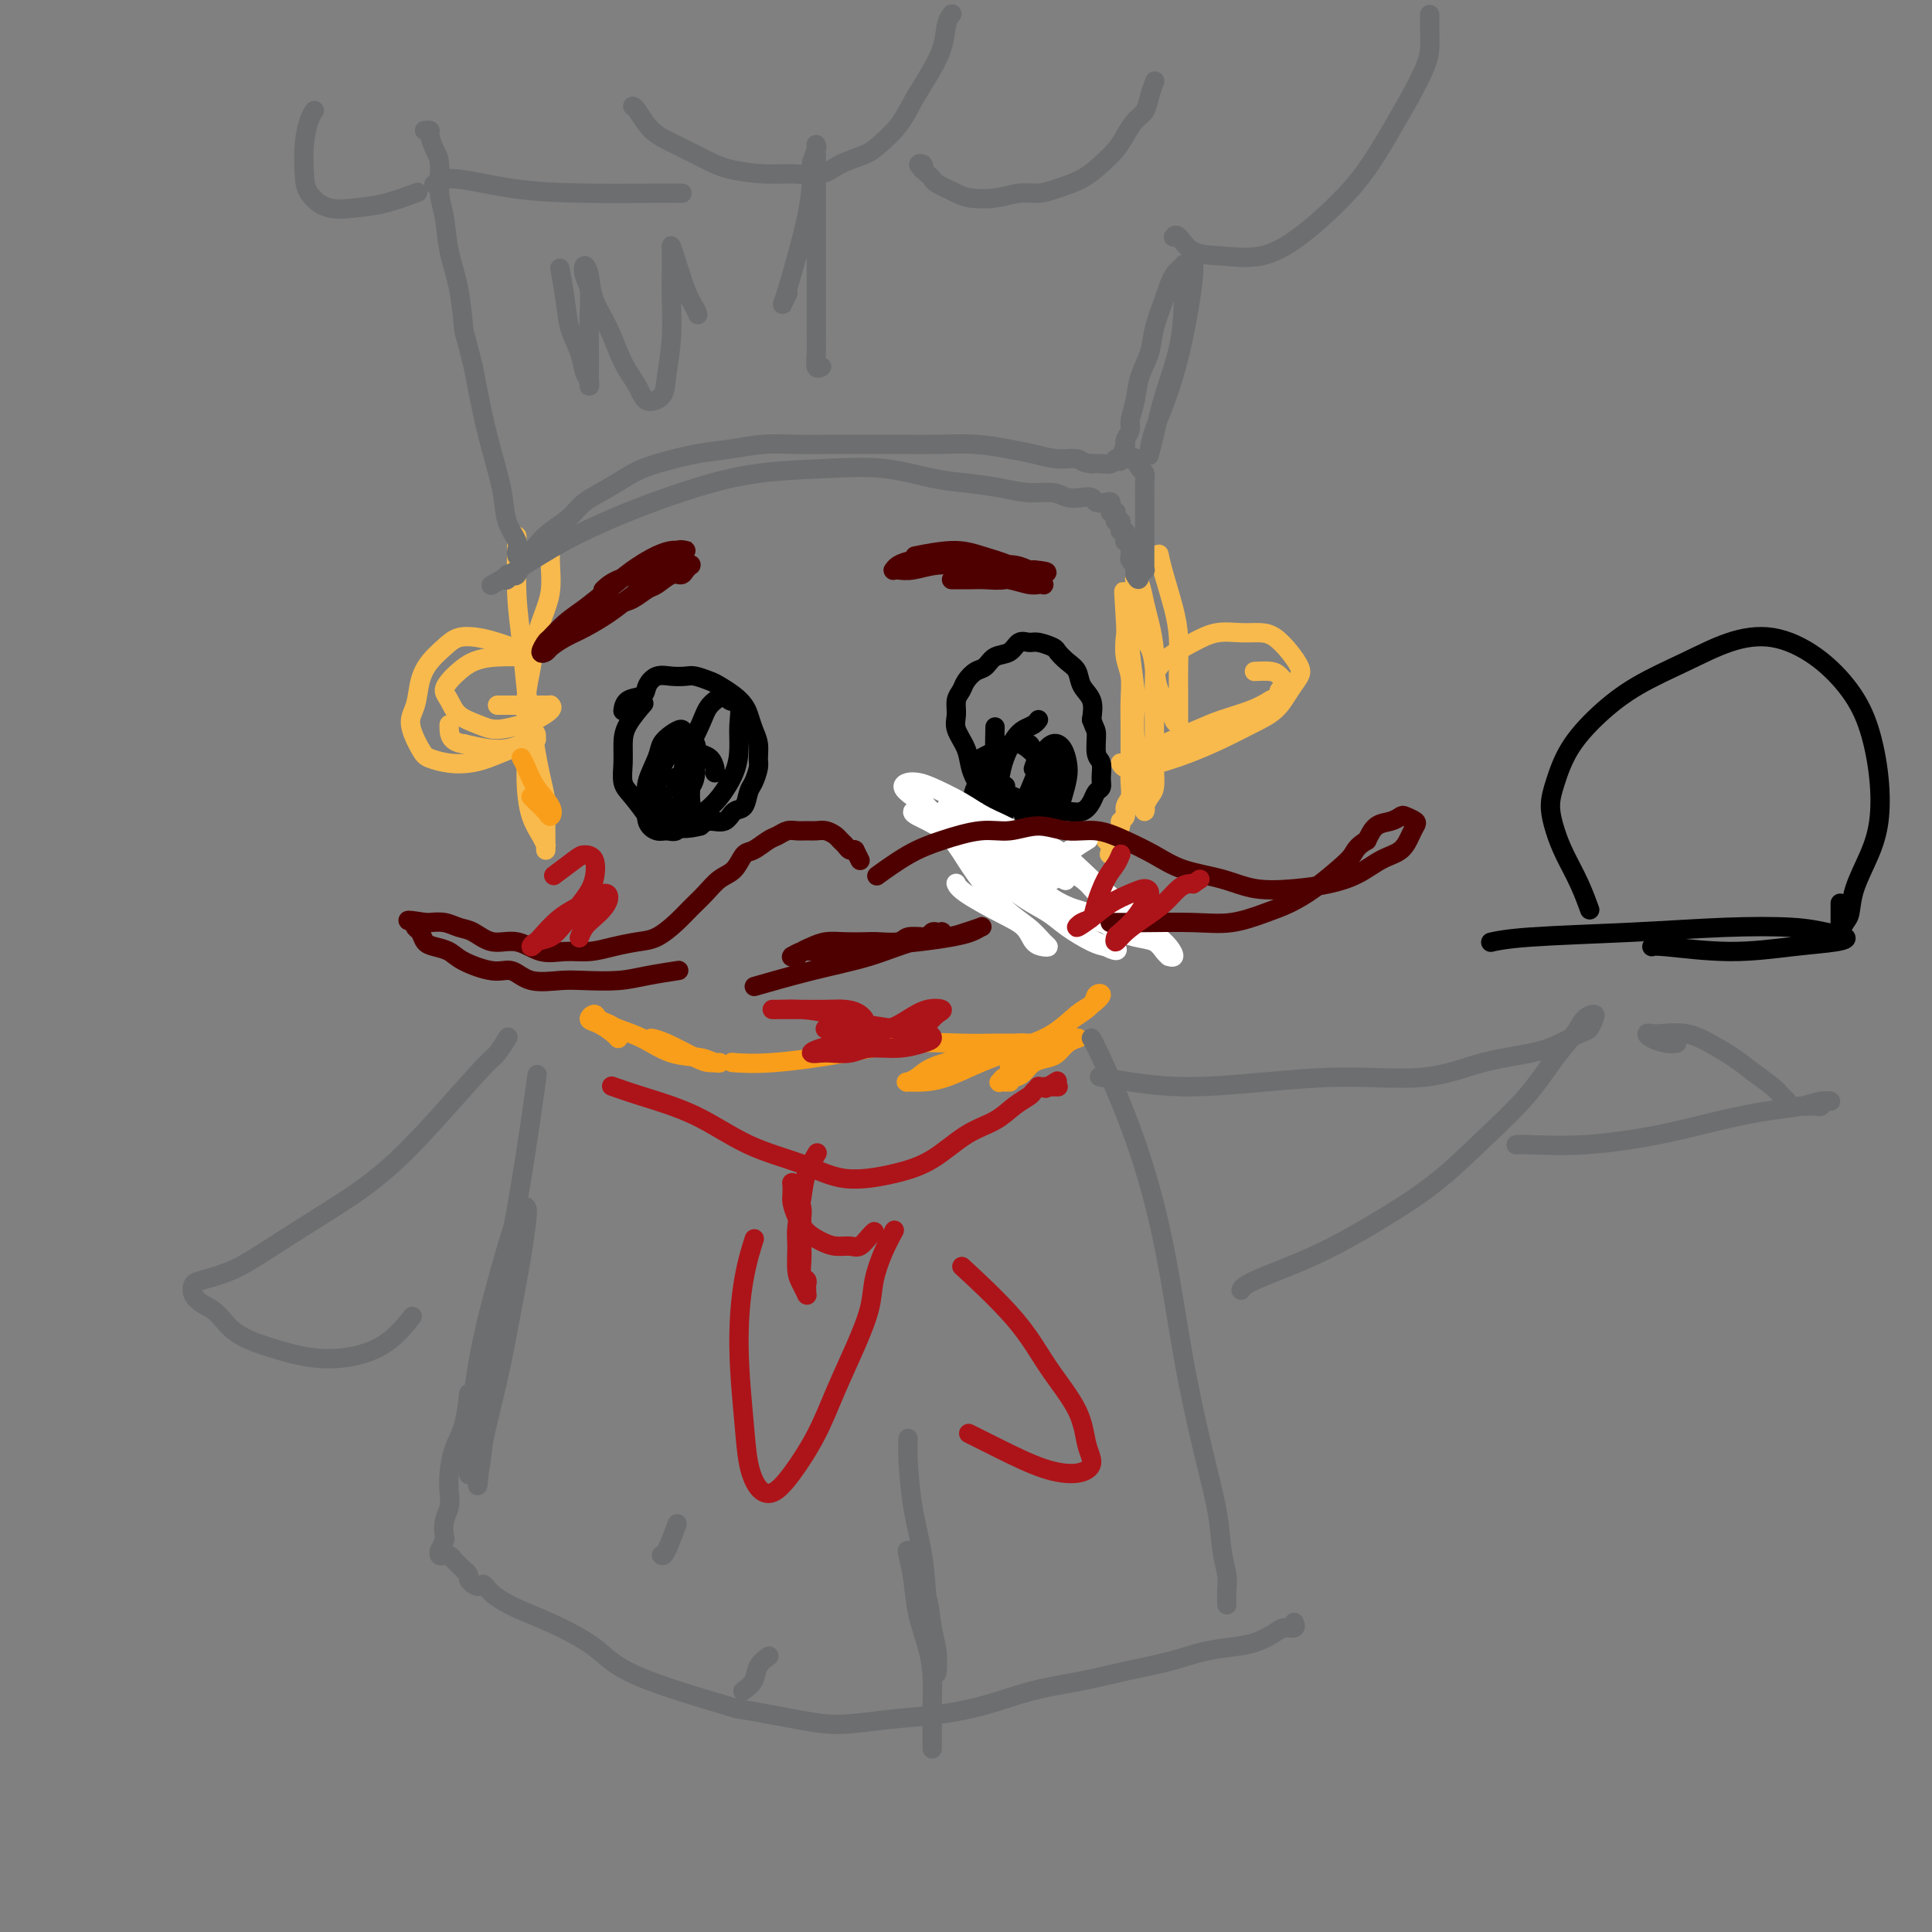<svg viewBox='0 0 400 400' version='1.1' xmlns='http://www.w3.org/2000/svg' xmlns:xlink='http://www.w3.org/1999/xlink'><rect x="0" y="0" width="400" height="400" fill="#808080" stroke="none"/><g fill='none' stroke='#F8BA4D' stroke-width='4' stroke-linecap='round' stroke-linejoin='round'><path d='M107,111c0.000,-0.000 0.000,-0.001 0,0c-0.000,0.001 -0.001,0.002 0,0c0.001,-0.002 0.003,-0.007 0,0c-0.003,0.007 -0.012,0.026 0,0c0.012,-0.026 0.045,-0.098 0,2c-0.045,2.098 -0.167,6.367 0,10c0.167,3.633 0.622,6.631 1,10c0.378,3.369 0.679,7.111 1,10c0.321,2.889 0.660,4.927 1,7c0.340,2.073 0.679,4.183 1,6c0.321,1.817 0.622,3.341 1,5c0.378,1.659 0.833,3.455 1,5c0.167,1.545 0.044,2.841 0,4c-0.044,1.159 -0.011,2.182 0,3c0.011,0.818 0.001,1.430 0,2c-0.001,0.570 0.007,1.099 0,1c-0.007,-0.099 -0.030,-0.825 0,-1c0.030,-0.175 0.113,0.202 0,0c-0.113,-0.202 -0.422,-0.981 -1,-2c-0.578,-1.019 -1.424,-2.277 -2,-4c-0.576,-1.723 -0.883,-3.912 -1,-6c-0.117,-2.088 -0.043,-4.076 0,-6c0.043,-1.924 0.057,-3.785 0,-6c-0.057,-2.215 -0.183,-4.784 0,-7c0.183,-2.216 0.676,-4.080 1,-6c0.324,-1.920 0.478,-3.897 1,-6c0.522,-2.103 1.411,-4.331 2,-6c0.589,-1.669 0.880,-2.777 1,-4c0.120,-1.223 0.071,-2.560 0,-4c-0.071,-1.440 -0.163,-2.983 0,-4c0.163,-1.017 0.582,-1.509 1,-2'/><path d='M115,112c0.928,-5.177 0.249,-2.120 0,-1c-0.249,1.120 -0.067,0.301 0,0c0.067,-0.301 0.019,-0.086 0,0c-0.019,0.086 -0.010,0.043 0,0'/><path d='M240,115c-0.000,-0.000 -0.000,-0.000 0,0c0.000,0.000 0.000,0.001 0,0c-0.000,-0.001 -0.001,-0.003 0,0c0.001,0.003 0.002,0.010 0,0c-0.002,-0.010 -0.008,-0.037 0,0c0.008,0.037 0.030,0.139 0,0c-0.030,-0.139 -0.113,-0.520 0,0c0.113,0.520 0.423,1.942 1,4c0.577,2.058 1.423,4.752 2,7c0.577,2.248 0.887,4.049 1,6c0.113,1.951 0.030,4.054 0,6c-0.030,1.946 -0.007,3.737 0,5c0.007,1.263 -0.001,1.997 0,3c0.001,1.003 0.012,2.273 0,3c-0.012,0.727 -0.048,0.909 0,1c0.048,0.091 0.182,0.090 0,0c-0.182,-0.090 -0.678,-0.268 -1,-1c-0.322,-0.732 -0.471,-2.019 -1,-3c-0.529,-0.981 -1.437,-1.658 -2,-3c-0.563,-1.342 -0.780,-3.349 -1,-5c-0.220,-1.651 -0.444,-2.944 -1,-4c-0.556,-1.056 -1.445,-1.873 -2,-3c-0.555,-1.127 -0.778,-2.563 -1,-4'/><path d='M235,127c-1.393,-3.686 -0.374,-1.902 0,-2c0.374,-0.098 0.103,-2.078 0,-3c-0.103,-0.922 -0.039,-0.785 0,-1c0.039,-0.215 0.052,-0.783 0,-1c-0.052,-0.217 -0.168,-0.084 0,0c0.168,0.084 0.619,0.117 1,1c0.381,0.883 0.690,2.615 1,4c0.310,1.385 0.619,2.424 1,4c0.381,1.576 0.834,3.687 1,6c0.166,2.313 0.045,4.826 0,7c-0.045,2.174 -0.015,4.010 0,6c0.015,1.990 0.014,4.133 0,6c-0.014,1.867 -0.043,3.458 0,5c0.043,1.542 0.156,3.037 0,4c-0.156,0.963 -0.581,1.395 -1,2c-0.419,0.605 -0.830,1.383 -1,2c-0.170,0.617 -0.097,1.073 0,1c0.097,-0.073 0.218,-0.674 0,-1c-0.218,-0.326 -0.777,-0.377 -1,-1c-0.223,-0.623 -0.111,-1.817 0,-3c0.111,-1.183 0.222,-2.354 0,-4c-0.222,-1.646 -0.778,-3.766 -1,-6c-0.222,-2.234 -0.111,-4.583 0,-6c0.111,-1.417 0.222,-1.903 0,-4c-0.222,-2.097 -0.777,-5.805 -1,-8c-0.223,-2.195 -0.112,-2.877 0,-4c0.112,-1.123 0.226,-2.688 0,-4c-0.226,-1.312 -0.793,-2.372 -1,-3c-0.207,-0.628 -0.056,-0.823 0,-1c0.056,-0.177 0.016,-0.336 0,0c-0.016,0.336 -0.008,1.168 0,2'/><path d='M233,125c-0.623,-6.009 -0.181,-0.030 0,3c0.181,3.030 0.101,3.111 0,4c-0.101,0.889 -0.223,2.586 0,4c0.223,1.414 0.792,2.544 1,4c0.208,1.456 0.055,3.236 0,5c-0.055,1.764 -0.014,3.512 0,5c0.014,1.488 -0.000,2.716 0,4c0.000,1.284 0.015,2.624 0,4c-0.015,1.376 -0.061,2.789 0,4c0.061,1.211 0.228,2.222 0,3c-0.228,0.778 -0.849,1.325 -1,2c-0.151,0.675 0.170,1.477 0,2c-0.170,0.523 -0.830,0.766 -1,1c-0.170,0.234 0.150,0.459 0,1c-0.150,0.541 -0.771,1.398 -1,2c-0.229,0.602 -0.065,0.950 0,1c0.065,0.050 0.032,-0.197 0,0c-0.032,0.197 -0.061,0.837 0,1c0.061,0.163 0.212,-0.153 0,0c-0.212,0.153 -0.789,0.773 -1,1c-0.211,0.227 -0.057,0.061 0,0c0.057,-0.061 0.015,-0.016 0,0c-0.015,0.016 -0.004,0.004 0,0c0.004,-0.004 0.001,-0.001 0,0c-0.001,0.001 -0.000,0.000 0,0c0.000,-0.000 0.000,-0.000 0,0c-0.000,0.000 -0.000,0.000 0,0c0.000,-0.000 0.000,-0.000 0,0c-0.000,0.000 -0.000,0.000 0,0c0.000,-0.000 0.000,-0.000 0,0'/><path d='M230,176c-0.619,1.700 -0.166,0.452 0,0c0.166,-0.452 0.046,-0.106 0,0c-0.046,0.106 -0.016,-0.028 0,0c0.016,0.028 0.018,0.218 0,0c-0.018,-0.218 -0.057,-0.843 0,-1c0.057,-0.157 0.211,0.154 0,0c-0.211,-0.154 -0.788,-0.772 -1,-1c-0.212,-0.228 -0.061,-0.065 0,0c0.061,0.065 0.030,0.033 0,0'/><path d='M109,136c-0.000,-0.000 -0.000,-0.000 0,0c0.000,0.000 0.000,0.000 0,0c-0.000,-0.000 -0.001,-0.000 0,0c0.001,0.000 0.005,0.000 0,0c-0.005,-0.000 -0.020,-0.001 0,0c0.020,0.001 0.073,0.002 0,0c-0.073,-0.002 -0.274,-0.009 0,0c0.274,0.009 1.024,0.033 0,0c-1.024,-0.033 -3.820,-0.122 -6,0c-2.180,0.122 -3.744,0.454 -5,1c-1.256,0.546 -2.203,1.305 -3,2c-0.797,0.695 -1.445,1.327 -2,2c-0.555,0.673 -1.018,1.386 -1,2c0.018,0.614 0.515,1.128 1,2c0.485,0.872 0.958,2.102 2,3c1.042,0.898 2.655,1.464 4,2c1.345,0.536 2.423,1.044 4,1c1.577,-0.044 3.652,-0.639 5,-1c1.348,-0.361 1.967,-0.489 3,-1c1.033,-0.511 2.478,-1.405 3,-2c0.522,-0.595 0.121,-0.892 0,-1c-0.121,-0.108 0.038,-0.029 0,0c-0.038,0.029 -0.273,0.008 -1,0c-0.727,-0.008 -1.946,-0.002 -3,0c-1.054,0.002 -1.942,0.001 -3,0c-1.058,-0.001 -2.285,-0.000 -3,0c-0.715,0.000 -0.919,0.000 -1,0c-0.081,-0.000 -0.041,-0.000 0,0'/><path d='M240,138c0.002,-0.003 0.004,-0.006 0,0c-0.004,0.006 -0.014,0.020 0,0c0.014,-0.020 0.053,-0.076 0,0c-0.053,0.076 -0.199,0.283 0,0c0.199,-0.283 0.742,-1.057 2,-2c1.258,-0.943 3.232,-2.055 5,-3c1.768,-0.945 3.331,-1.723 5,-2c1.669,-0.277 3.446,-0.054 5,0c1.554,0.054 2.887,-0.061 4,0c1.113,0.061 2.005,0.297 3,1c0.995,0.703 2.091,1.872 3,3c0.909,1.128 1.630,2.217 2,3c0.370,0.783 0.387,1.262 0,2c-0.387,0.738 -1.179,1.734 -2,3c-0.821,1.266 -1.672,2.801 -3,4c-1.328,1.199 -3.135,2.062 -5,3c-1.865,0.938 -3.788,1.951 -6,3c-2.212,1.049 -4.712,2.133 -7,3c-2.288,0.867 -4.364,1.516 -6,2c-1.636,0.484 -2.832,0.803 -4,1c-1.168,0.197 -2.308,0.272 -3,0c-0.692,-0.272 -0.937,-0.892 -1,-1c-0.063,-0.108 0.056,0.294 1,0c0.944,-0.294 2.713,-1.286 4,-2c1.287,-0.714 2.091,-1.150 4,-2c1.909,-0.850 4.924,-2.114 7,-3c2.076,-0.886 3.213,-1.392 5,-2c1.787,-0.608 4.225,-1.316 6,-2c1.775,-0.684 2.888,-1.342 4,-2'/><path d='M263,145c5.022,-2.586 2.578,-2.052 2,-2c-0.578,0.052 0.710,-0.378 1,-1c0.290,-0.622 -0.420,-1.435 -1,-2c-0.580,-0.565 -1.032,-0.884 -2,-1c-0.968,-0.116 -2.453,-0.031 -3,0c-0.547,0.031 -0.156,0.009 0,0c0.156,-0.009 0.078,-0.004 0,0'/><path d='M110,137c-0.000,-0.000 -0.000,-0.000 0,0c0.000,0.000 0.001,0.002 0,0c-0.001,-0.002 -0.004,-0.006 0,0c0.004,0.006 0.013,0.023 0,0c-0.013,-0.023 -0.050,-0.087 0,0c0.050,0.087 0.186,0.323 0,0c-0.186,-0.323 -0.696,-1.206 -2,-2c-1.304,-0.794 -3.403,-1.501 -5,-2c-1.597,-0.499 -2.694,-0.792 -4,-1c-1.306,-0.208 -2.822,-0.331 -4,0c-1.178,0.331 -2.020,1.115 -3,2c-0.980,0.885 -2.099,1.872 -3,3c-0.901,1.128 -1.586,2.396 -2,4c-0.414,1.604 -0.558,3.544 -1,5c-0.442,1.456 -1.182,2.429 -1,4c0.182,1.571 1.285,3.740 2,5c0.715,1.260 1.042,1.613 2,2c0.958,0.387 2.546,0.810 4,1c1.454,0.190 2.774,0.149 4,0c1.226,-0.149 2.357,-0.405 4,-1c1.643,-0.595 3.799,-1.529 5,-2c1.201,-0.471 1.447,-0.480 2,-1c0.553,-0.520 1.414,-1.552 2,-2c0.586,-0.448 0.898,-0.313 1,0c0.102,0.313 -0.005,0.806 0,1c0.005,0.194 0.124,0.091 0,0c-0.124,-0.091 -0.489,-0.171 -1,0c-0.511,0.171 -1.168,0.592 -2,1c-0.832,0.408 -1.839,0.802 -3,1c-1.161,0.198 -2.474,0.199 -4,0c-1.526,-0.199 -3.263,-0.600 -5,-1'/><path d='M96,154c-2.845,-0.310 -2.958,-2.083 -3,-3c-0.042,-0.917 -0.012,-0.976 0,-1c0.012,-0.024 0.006,-0.012 0,0'/></g>
<g fill='none' stroke='#4E0000' stroke-width='4' stroke-linecap='round' stroke-linejoin='round'><path d='M125,122c-0.001,0.001 -0.002,0.002 0,0c0.002,-0.002 0.006,-0.006 0,0c-0.006,0.006 -0.024,0.024 0,0c0.024,-0.024 0.088,-0.089 0,0c-0.088,0.089 -0.330,0.332 0,0c0.330,-0.332 1.230,-1.238 3,-2c1.770,-0.762 4.408,-1.381 6,-2c1.592,-0.619 2.136,-1.238 3,-2c0.864,-0.762 2.046,-1.668 3,-2c0.954,-0.332 1.679,-0.089 2,0c0.321,0.089 0.236,0.026 0,0c-0.236,-0.026 -0.624,-0.013 -1,0c-0.376,0.013 -0.738,0.025 -1,0c-0.262,-0.025 -0.422,-0.089 -1,0c-0.578,0.089 -1.575,0.330 -3,1c-1.425,0.670 -3.278,1.770 -5,3c-1.722,1.230 -3.311,2.590 -5,4c-1.689,1.410 -3.476,2.868 -5,4c-1.524,1.132 -2.783,1.936 -4,3c-1.217,1.064 -2.391,2.388 -3,3c-0.609,0.612 -0.652,0.512 -1,1c-0.348,0.488 -1.000,1.565 -1,2c0.000,0.435 0.653,0.227 1,0c0.347,-0.227 0.388,-0.472 1,-1c0.612,-0.528 1.794,-1.338 3,-2c1.206,-0.662 2.437,-1.178 4,-2c1.563,-0.822 3.459,-1.952 5,-3c1.541,-1.048 2.726,-2.014 4,-3c1.274,-0.986 2.637,-1.993 4,-3'/><path d='M134,121c4.216,-2.574 3.756,-2.010 4,-2c0.244,0.010 1.190,-0.534 2,-1c0.810,-0.466 1.482,-0.854 2,-1c0.518,-0.146 0.883,-0.049 1,0c0.117,0.049 -0.012,0.050 0,0c0.012,-0.050 0.165,-0.150 0,0c-0.165,0.150 -0.648,0.550 -1,1c-0.352,0.450 -0.572,0.950 -1,1c-0.428,0.050 -1.062,-0.352 -2,0c-0.938,0.352 -2.180,1.456 -3,2c-0.820,0.544 -1.218,0.527 -2,1c-0.782,0.473 -1.947,1.435 -3,2c-1.053,0.565 -1.993,0.733 -3,1c-1.007,0.267 -2.080,0.632 -3,1c-0.920,0.368 -1.686,0.740 -2,1c-0.314,0.260 -0.175,0.410 0,0c0.175,-0.410 0.387,-1.378 1,-2c0.613,-0.622 1.627,-0.898 2,-1c0.373,-0.102 0.107,-0.029 0,0c-0.107,0.029 -0.053,0.015 0,0'/><path d='M190,115c0.013,-0.003 0.025,-0.005 0,0c-0.025,0.005 -0.088,0.018 0,0c0.088,-0.018 0.326,-0.066 0,0c-0.326,0.066 -1.216,0.245 0,0c1.216,-0.245 4.539,-0.914 7,-1c2.461,-0.086 4.060,0.412 6,1c1.940,0.588 4.219,1.268 6,2c1.781,0.732 3.063,1.516 4,2c0.937,0.484 1.529,0.666 2,1c0.471,0.334 0.823,0.818 1,1c0.177,0.182 0.181,0.061 0,0c-0.181,-0.061 -0.547,-0.061 -1,0c-0.453,0.061 -0.995,0.185 -2,0c-1.005,-0.185 -2.474,-0.677 -4,-1c-1.526,-0.323 -3.109,-0.476 -5,-1c-1.891,-0.524 -4.090,-1.419 -6,-2c-1.910,-0.581 -3.532,-0.849 -5,-1c-1.468,-0.151 -2.784,-0.184 -4,0c-1.216,0.184 -2.332,0.586 -3,1c-0.668,0.414 -0.887,0.839 -1,1c-0.113,0.161 -0.120,0.057 0,0c0.120,-0.057 0.369,-0.068 1,0c0.631,0.068 1.646,0.213 3,0c1.354,-0.213 3.049,-0.785 5,-1c1.951,-0.215 4.158,-0.071 6,0c1.842,0.071 3.318,0.071 5,0c1.682,-0.071 3.568,-0.211 5,0c1.432,0.211 2.409,0.775 3,1c0.591,0.225 0.795,0.113 1,0'/><path d='M214,118c4.656,0.377 2.296,0.819 1,1c-1.296,0.181 -1.529,0.101 -2,0c-0.471,-0.101 -1.180,-0.223 -2,0c-0.820,0.223 -1.750,0.792 -3,1c-1.250,0.208 -2.818,0.056 -4,0c-1.182,-0.056 -1.977,-0.015 -3,0c-1.023,0.015 -2.274,0.004 -3,0c-0.726,-0.004 -0.926,-0.001 -1,0c-0.074,0.001 -0.021,0.000 0,0c0.021,-0.000 0.011,-0.000 0,0'/></g>
<g fill='none' stroke='#000000' stroke-width='4' stroke-linecap='round' stroke-linejoin='round'><path d='M129,147c-0.002,0.015 -0.004,0.030 0,0c0.004,-0.030 0.014,-0.105 0,0c-0.014,0.105 -0.051,0.388 0,0c0.051,-0.388 0.190,-1.449 1,-2c0.810,-0.551 2.290,-0.592 3,-1c0.710,-0.408 0.650,-1.182 1,-2c0.350,-0.818 1.109,-1.680 2,-2c0.891,-0.320 1.914,-0.098 3,0c1.086,0.098 2.234,0.071 3,0c0.766,-0.071 1.151,-0.184 2,0c0.849,0.184 2.164,0.667 3,1c0.836,0.333 1.193,0.515 2,1c0.807,0.485 2.062,1.273 3,2c0.938,0.727 1.557,1.392 2,2c0.443,0.608 0.708,1.159 1,2c0.292,0.841 0.611,1.973 1,3c0.389,1.027 0.847,1.950 1,3c0.153,1.050 0.000,2.225 0,3c-0.000,0.775 0.151,1.148 0,2c-0.151,0.852 -0.606,2.184 -1,3c-0.394,0.816 -0.728,1.118 -1,2c-0.272,0.882 -0.482,2.344 -1,3c-0.518,0.656 -1.345,0.506 -2,1c-0.655,0.494 -1.138,1.633 -2,2c-0.862,0.367 -2.103,-0.038 -3,0c-0.897,0.038 -1.448,0.519 -2,1'/><path d='M145,171c-2.724,0.755 -5.035,0.643 -7,0c-1.965,-0.643 -3.584,-1.816 -4,-2c-0.416,-0.184 0.372,0.622 0,0c-0.372,-0.622 -1.903,-2.671 -3,-4c-1.097,-1.329 -1.761,-1.937 -2,-3c-0.239,-1.063 -0.054,-2.583 0,-4c0.054,-1.417 -0.024,-2.733 0,-4c0.024,-1.267 0.151,-2.484 1,-4c0.849,-1.516 2.421,-3.331 3,-4c0.579,-0.669 0.165,-0.191 0,0c-0.165,0.191 -0.083,0.096 0,0'/><path d='M208,168c0.011,0.012 0.022,0.023 0,0c-0.022,-0.023 -0.076,-0.081 0,0c0.076,0.081 0.281,0.301 0,0c-0.281,-0.301 -1.050,-1.123 -2,-2c-0.950,-0.877 -2.083,-1.809 -3,-3c-0.917,-1.191 -1.620,-2.640 -2,-4c-0.380,-1.360 -0.438,-2.629 -1,-4c-0.562,-1.371 -1.626,-2.842 -2,-4c-0.374,-1.158 -0.056,-2.002 0,-3c0.056,-0.998 -0.151,-2.150 0,-3c0.151,-0.850 0.658,-1.398 1,-2c0.342,-0.602 0.518,-1.259 1,-2c0.482,-0.741 1.270,-1.565 2,-2c0.730,-0.435 1.403,-0.480 2,-1c0.597,-0.520 1.117,-1.513 2,-2c0.883,-0.487 2.128,-0.467 3,-1c0.872,-0.533 1.371,-1.619 2,-2c0.629,-0.381 1.390,-0.057 2,0c0.610,0.057 1.071,-0.151 2,0c0.929,0.151 2.328,0.663 3,1c0.672,0.337 0.618,0.501 1,1c0.382,0.499 1.199,1.333 2,2c0.801,0.667 1.586,1.169 2,2c0.414,0.831 0.458,1.993 1,3c0.542,1.007 1.584,1.859 2,3c0.416,1.141 0.208,2.570 0,4'/><path d='M226,149c0.707,2.005 0.975,2.019 1,3c0.025,0.981 -0.193,2.931 0,4c0.193,1.069 0.795,1.259 1,2c0.205,0.741 0.011,2.034 0,3c-0.011,0.966 0.160,1.603 0,2c-0.160,0.397 -0.650,0.552 -1,1c-0.350,0.448 -0.561,1.190 -1,2c-0.439,0.810 -1.107,1.689 -2,2c-0.893,0.311 -2.011,0.056 -3,0c-0.989,-0.056 -1.848,0.088 -3,0c-1.152,-0.088 -2.596,-0.406 -4,-1c-1.404,-0.594 -2.769,-1.462 -4,-2c-1.231,-0.538 -2.330,-0.746 -3,-2c-0.670,-1.254 -0.912,-3.553 -1,-6c-0.088,-2.447 -0.024,-5.044 0,-6c0.024,-0.956 0.007,-0.273 0,0c-0.007,0.273 -0.003,0.137 0,0'/><path d='M203,157c0.000,-0.000 0.001,-0.001 0,0c-0.001,0.001 -0.003,0.002 0,0c0.003,-0.002 0.013,-0.007 0,0c-0.013,0.007 -0.047,0.024 0,0c0.047,-0.024 0.176,-0.091 0,0c-0.176,0.091 -0.658,0.341 0,0c0.658,-0.341 2.456,-1.272 4,-2c1.544,-0.728 2.835,-1.252 4,-1c1.165,0.252 2.204,1.282 3,2c0.796,0.718 1.350,1.125 2,2c0.650,0.875 1.396,2.217 2,3c0.604,0.783 1.067,1.007 1,2c-0.067,0.993 -0.664,2.754 -1,4c-0.336,1.246 -0.410,1.978 -1,3c-0.590,1.022 -1.696,2.336 -3,3c-1.304,0.664 -2.805,0.678 -4,1c-1.195,0.322 -2.085,0.950 -3,1c-0.915,0.050 -1.857,-0.479 -3,-1c-1.143,-0.521 -2.487,-1.035 -3,-2c-0.513,-0.965 -0.196,-2.381 0,-4c0.196,-1.619 0.270,-3.440 1,-5c0.730,-1.560 2.117,-2.859 3,-4c0.883,-1.141 1.264,-2.125 2,-3c0.736,-0.875 1.829,-1.641 3,-2c1.171,-0.359 2.420,-0.312 3,0c0.580,0.312 0.492,0.889 1,2c0.508,1.111 1.611,2.756 2,4c0.389,1.244 0.063,2.086 0,3c-0.063,0.914 0.137,1.900 0,3c-0.137,1.100 -0.611,2.314 -1,3c-0.389,0.686 -0.695,0.843 -1,1'/><path d='M214,170c-0.762,1.381 -1.667,-0.167 -2,-1c-0.333,-0.833 -0.095,-0.952 0,-1c0.095,-0.048 0.048,-0.024 0,0'/><path d='M213,164c-0.015,0.035 -0.030,0.071 0,0c0.030,-0.071 0.105,-0.247 0,0c-0.105,0.247 -0.389,0.919 0,0c0.389,-0.919 1.453,-3.428 2,-5c0.547,-1.572 0.578,-2.206 1,-3c0.422,-0.794 1.235,-1.746 2,-2c0.765,-0.254 1.483,0.191 2,1c0.517,0.809 0.833,1.983 1,3c0.167,1.017 0.183,1.876 0,3c-0.183,1.124 -0.566,2.512 -1,4c-0.434,1.488 -0.918,3.076 -2,4c-1.082,0.924 -2.763,1.185 -4,2c-1.237,0.815 -2.031,2.185 -3,3c-0.969,0.815 -2.114,1.075 -3,1c-0.886,-0.075 -1.512,-0.487 -2,-1c-0.488,-0.513 -0.838,-1.129 -1,-2c-0.162,-0.871 -0.134,-1.999 0,-3c0.134,-1.001 0.376,-1.877 1,-3c0.624,-1.123 1.629,-2.495 2,-3c0.371,-0.505 0.106,-0.144 0,0c-0.106,0.144 -0.053,0.072 0,0'/><path d='M140,163c0.000,0.001 0.000,0.002 0,0c-0.000,-0.002 -0.001,-0.008 0,0c0.001,0.008 0.003,0.031 0,0c-0.003,-0.031 -0.012,-0.114 0,0c0.012,0.114 0.045,0.426 0,0c-0.045,-0.426 -0.170,-1.591 0,-2c0.170,-0.409 0.633,-0.061 1,0c0.367,0.061 0.636,-0.163 1,0c0.364,0.163 0.823,0.715 1,1c0.177,0.285 0.074,0.305 0,1c-0.074,0.695 -0.117,2.067 0,3c0.117,0.933 0.394,1.428 0,2c-0.394,0.572 -1.458,1.221 -2,2c-0.542,0.779 -0.561,1.689 -1,2c-0.439,0.311 -1.296,0.024 -2,0c-0.704,-0.024 -1.253,0.216 -2,0c-0.747,-0.216 -1.690,-0.887 -2,-2c-0.310,-1.113 0.014,-2.669 0,-4c-0.014,-1.331 -0.364,-2.438 0,-4c0.364,-1.562 1.444,-3.579 2,-5c0.556,-1.421 0.587,-2.246 1,-3c0.413,-0.754 1.207,-1.437 2,-2c0.793,-0.563 1.585,-1.007 2,-1c0.415,0.007 0.451,0.466 1,1c0.549,0.534 1.609,1.144 2,2c0.391,0.856 0.112,1.959 0,3c-0.112,1.041 -0.056,2.021 0,3'/><path d='M144,160c-0.115,1.449 -0.401,2.073 -1,3c-0.599,0.927 -1.509,2.158 -2,3c-0.491,0.842 -0.562,1.297 -1,2c-0.438,0.703 -1.242,1.656 -2,2c-0.758,0.344 -1.471,0.078 -2,0c-0.529,-0.078 -0.874,0.031 -1,-1c-0.126,-1.031 -0.034,-3.201 0,-4c0.034,-0.799 0.010,-0.228 0,0c-0.010,0.228 -0.005,0.114 0,0'/><path d='M214,159c-0.000,0.000 -0.000,0.000 0,0c0.000,-0.000 0.000,-0.001 0,0c-0.000,0.001 -0.001,0.002 0,0c0.001,-0.002 0.002,-0.007 0,0c-0.002,0.007 -0.008,0.026 0,0c0.008,-0.026 0.030,-0.099 0,0c-0.030,0.099 -0.113,0.369 0,0c0.113,-0.369 0.422,-1.376 1,-2c0.578,-0.624 1.424,-0.865 2,-1c0.576,-0.135 0.883,-0.164 1,0c0.117,0.164 0.044,0.520 0,1c-0.044,0.480 -0.060,1.085 0,2c0.060,0.915 0.196,2.141 0,3c-0.196,0.859 -0.723,1.352 -1,2c-0.277,0.648 -0.302,1.450 -1,2c-0.698,0.550 -2.068,0.847 -3,1c-0.932,0.153 -1.424,0.163 -2,0c-0.576,-0.163 -1.234,-0.498 -2,-1c-0.766,-0.502 -1.639,-1.171 -2,-2c-0.361,-0.829 -0.209,-1.819 0,-3c0.209,-1.181 0.477,-2.555 1,-4c0.523,-1.445 1.303,-2.962 2,-4c0.697,-1.038 1.310,-1.598 2,-2c0.690,-0.402 1.455,-0.647 2,-1c0.545,-0.353 0.870,-0.815 1,-1c0.130,-0.185 0.065,-0.092 0,0'/><path d='M141,163c-0.002,0.036 -0.005,0.071 0,0c0.005,-0.071 0.016,-0.249 0,0c-0.016,0.249 -0.060,0.923 0,0c0.060,-0.923 0.224,-3.445 1,-6c0.776,-2.555 2.163,-5.143 3,-7c0.837,-1.857 1.124,-2.984 2,-4c0.876,-1.016 2.340,-1.921 3,-2c0.660,-0.079 0.515,0.669 1,1c0.485,0.331 1.599,0.245 2,1c0.401,0.755 0.088,2.352 0,4c-0.088,1.648 0.048,3.349 0,5c-0.048,1.651 -0.281,3.253 -1,5c-0.719,1.747 -1.923,3.640 -3,5c-1.077,1.360 -2.028,2.186 -3,3c-0.972,0.814 -1.964,1.615 -3,2c-1.036,0.385 -2.117,0.352 -3,0c-0.883,-0.352 -1.569,-1.024 -2,-2c-0.431,-0.976 -0.608,-2.255 -1,-3c-0.392,-0.745 -0.999,-0.957 -1,-2c-0.001,-1.043 0.604,-2.917 1,-4c0.396,-1.083 0.582,-1.374 1,-2c0.418,-0.626 1.068,-1.587 2,-2c0.932,-0.413 2.144,-0.279 3,0c0.856,0.279 1.354,0.702 2,1c0.646,0.298 1.441,0.472 2,1c0.559,0.528 0.882,1.410 1,2c0.118,0.590 0.032,0.890 0,1c-0.032,0.110 -0.009,0.032 0,0c0.009,-0.032 0.005,-0.016 0,0'/></g>
<g fill='none' stroke='#FFFFFF' stroke-width='4' stroke-linecap='round' stroke-linejoin='round'><path d='M198,183c-0.000,-0.001 -0.001,-0.001 0,0c0.001,0.001 0.002,0.004 0,0c-0.002,-0.004 -0.007,-0.017 0,0c0.007,0.017 0.026,0.062 0,0c-0.026,-0.062 -0.096,-0.231 0,0c0.096,0.231 0.358,0.860 2,2c1.642,1.140 4.665,2.789 7,4c2.335,1.211 3.983,1.983 5,3c1.017,1.017 1.403,2.278 2,3c0.597,0.722 1.404,0.906 2,1c0.596,0.094 0.981,0.099 1,0c0.019,-0.099 -0.328,-0.300 -1,-1c-0.672,-0.700 -1.668,-1.899 -3,-3c-1.332,-1.101 -3.001,-2.106 -5,-4c-1.999,-1.894 -4.329,-4.679 -6,-7c-1.671,-2.321 -2.683,-4.177 -4,-6c-1.317,-1.823 -2.940,-3.611 -4,-5c-1.060,-1.389 -1.559,-2.379 -2,-3c-0.441,-0.621 -0.826,-0.874 -1,-1c-0.174,-0.126 -0.138,-0.124 0,0c0.138,0.124 0.377,0.372 1,1c0.623,0.628 1.629,1.638 3,3c1.371,1.362 3.106,3.077 5,5c1.894,1.923 3.946,4.053 6,6c2.054,1.947 4.111,3.712 6,5c1.889,1.288 3.609,2.098 5,3c1.391,0.902 2.451,1.897 4,3c1.549,1.103 3.585,2.315 5,3c1.415,0.685 2.207,0.842 3,1'/><path d='M229,196c3.075,1.549 2.263,0.421 2,0c-0.263,-0.421 0.025,-0.136 0,0c-0.025,0.136 -0.361,0.122 -1,0c-0.639,-0.122 -1.582,-0.352 -3,-1c-1.418,-0.648 -3.313,-1.712 -5,-3c-1.687,-1.288 -3.168,-2.799 -6,-5c-2.832,-2.201 -7.017,-5.093 -9,-7c-1.983,-1.907 -1.765,-2.829 -3,-4c-1.235,-1.171 -3.922,-2.591 -6,-4c-2.078,-1.409 -3.546,-2.809 -5,-4c-1.454,-1.191 -2.895,-2.174 -4,-3c-1.105,-0.826 -1.875,-1.494 -2,-2c-0.125,-0.506 0.393,-0.848 1,-1c0.607,-0.152 1.302,-0.114 2,0c0.698,0.114 1.401,0.302 3,1c1.599,0.698 4.096,1.905 6,3c1.904,1.095 3.217,2.078 5,3c1.783,0.922 4.038,1.782 6,3c1.962,1.218 3.633,2.792 5,4c1.367,1.208 2.432,2.048 4,3c1.568,0.952 3.639,2.014 5,3c1.361,0.986 2.011,1.896 3,3c0.989,1.104 2.319,2.401 3,3c0.681,0.599 0.715,0.500 1,1c0.285,0.500 0.820,1.598 1,2c0.180,0.402 0.005,0.109 0,0c-0.005,-0.109 0.162,-0.035 0,0c-0.162,0.035 -0.652,0.030 -1,0c-0.348,-0.030 -0.555,-0.085 -1,0c-0.445,0.085 -1.127,0.310 -2,0c-0.873,-0.310 -1.936,-1.155 -3,-2'/><path d='M225,189c-1.571,-0.457 -2.000,-0.601 -3,-1c-1.000,-0.399 -2.573,-1.054 -4,-2c-1.427,-0.946 -2.709,-2.182 -4,-3c-1.291,-0.818 -2.593,-1.217 -4,-2c-1.407,-0.783 -2.920,-1.949 -4,-3c-1.080,-1.051 -1.725,-1.988 -3,-3c-1.275,-1.012 -3.178,-2.100 -4,-3c-0.822,-0.900 -0.563,-1.610 -1,-2c-0.437,-0.390 -1.571,-0.458 -2,-1c-0.429,-0.542 -0.154,-1.557 0,-2c0.154,-0.443 0.186,-0.315 1,0c0.814,0.315 2.412,0.815 3,1c0.588,0.185 0.168,0.053 0,0c-0.168,-0.053 -0.084,-0.026 0,0'/><path d='M207,180c0.000,-0.000 0.000,-0.000 0,0c-0.000,0.000 -0.002,0.000 0,0c0.002,-0.000 0.006,-0.001 0,0c-0.006,0.001 -0.024,0.004 0,0c0.024,-0.004 0.088,-0.015 0,0c-0.088,0.015 -0.328,0.057 0,0c0.328,-0.057 1.225,-0.212 2,0c0.775,0.212 1.427,0.792 2,1c0.573,0.208 1.066,0.043 2,0c0.934,-0.043 2.309,0.035 3,0c0.691,-0.035 0.698,-0.182 1,0c0.302,0.182 0.900,0.692 1,1c0.100,0.308 -0.296,0.415 -1,0c-0.704,-0.415 -1.715,-1.353 -3,-2c-1.285,-0.647 -2.843,-1.004 -5,-2c-2.157,-0.996 -4.912,-2.632 -7,-4c-2.088,-1.368 -3.510,-2.468 -5,-3c-1.490,-0.532 -3.050,-0.494 -4,-1c-0.950,-0.506 -1.291,-1.555 -2,-2c-0.709,-0.445 -1.788,-0.286 -2,0c-0.212,0.286 0.441,0.700 1,1c0.559,0.300 1.023,0.488 2,1c0.977,0.512 2.466,1.350 4,2c1.534,0.650 3.111,1.113 5,2c1.889,0.887 4.089,2.199 6,3c1.911,0.801 3.533,1.091 6,2c2.467,0.909 5.780,2.437 7,3c1.220,0.563 0.349,0.161 0,0c-0.349,-0.161 -0.174,-0.080 0,0'/><path d='M219,178c0.038,0.013 0.075,0.026 0,0c-0.075,-0.026 -0.263,-0.089 0,0c0.263,0.089 0.978,0.332 0,0c-0.978,-0.332 -3.650,-1.238 -6,-2c-2.350,-0.762 -4.378,-1.381 -6,-2c-1.622,-0.619 -2.839,-1.238 -4,-2c-1.161,-0.762 -2.267,-1.666 -3,-2c-0.733,-0.334 -1.095,-0.098 -1,0c0.095,0.098 0.645,0.057 1,0c0.355,-0.057 0.515,-0.131 1,0c0.485,0.131 1.297,0.467 3,1c1.703,0.533 4.298,1.263 7,2c2.702,0.737 5.511,1.482 8,3c2.489,1.518 4.659,3.810 7,6c2.341,2.190 4.853,4.279 7,6c2.147,1.721 3.930,3.074 5,4c1.070,0.926 1.426,1.426 2,2c0.574,0.574 1.367,1.224 2,2c0.633,0.776 1.107,1.679 1,2c-0.107,0.321 -0.796,0.059 -1,0c-0.204,-0.059 0.078,0.084 0,0c-0.078,-0.084 -0.514,-0.397 -1,-1c-0.486,-0.603 -1.021,-1.497 -2,-2c-0.979,-0.503 -2.404,-0.614 -4,-1c-1.596,-0.386 -3.365,-1.047 -5,-2c-1.635,-0.953 -3.137,-2.197 -5,-3c-1.863,-0.803 -4.087,-1.164 -6,-2c-1.913,-0.836 -3.515,-2.148 -5,-3c-1.485,-0.852 -2.853,-1.243 -4,-2c-1.147,-0.757 -2.074,-1.878 -3,-3'/><path d='M207,179c-5.638,-2.723 -2.232,-1.031 -1,-1c1.232,0.031 0.292,-1.599 0,-2c-0.292,-0.401 0.066,0.429 1,1c0.934,0.571 2.444,0.885 3,1c0.556,0.115 0.159,0.033 0,0c-0.159,-0.033 -0.079,-0.016 0,0'/><path d='M213,182c0.009,-0.005 0.018,-0.010 0,0c-0.018,0.010 -0.063,0.036 0,0c0.063,-0.036 0.234,-0.132 0,0c-0.234,0.132 -0.874,0.494 0,0c0.874,-0.494 3.263,-1.843 5,-3c1.737,-1.157 2.823,-2.122 4,-3c1.177,-0.878 2.444,-1.670 3,-2c0.556,-0.330 0.401,-0.197 0,0c-0.401,0.197 -1.050,0.459 -2,1c-0.950,0.541 -2.203,1.362 -4,3c-1.797,1.638 -4.138,4.095 -5,5c-0.862,0.905 -0.246,0.259 0,0c0.246,-0.259 0.123,-0.129 0,0'/></g>
<g fill='none' stroke='#4E0000' stroke-width='4' stroke-linecap='round' stroke-linejoin='round'><path d='M178,178c-0.000,-0.000 -0.000,-0.000 0,0c0.000,0.000 0.000,0.000 0,0c-0.000,-0.000 -0.000,-0.000 0,0c0.000,0.000 0.000,0.000 0,0c-0.000,-0.000 -0.000,-0.000 0,0c0.000,0.000 0.000,0.000 0,0c-0.000,-0.000 -0.000,-0.000 0,0c0.000,0.000 0.000,0.000 0,0c-0.000,-0.000 -0.000,-0.000 0,0c0.000,0.000 0.000,0.000 0,0c-0.000,-0.000 -0.000,-0.000 0,0c0.000,0.000 0.001,0.002 0,0c-0.001,-0.002 -0.003,-0.006 0,0c0.003,0.006 0.011,0.022 0,0c-0.011,-0.022 -0.041,-0.083 0,0c0.041,0.083 0.155,0.309 0,0c-0.155,-0.309 -0.577,-1.155 -1,-2'/><path d='M177,176c-0.334,-0.262 -0.670,0.084 -1,0c-0.330,-0.084 -0.655,-0.597 -1,-1c-0.345,-0.403 -0.711,-0.697 -1,-1c-0.289,-0.303 -0.500,-0.617 -1,-1c-0.500,-0.383 -1.289,-0.836 -2,-1c-0.711,-0.164 -1.346,-0.041 -2,0c-0.654,0.041 -1.329,-0.001 -2,0c-0.671,0.001 -1.338,0.046 -2,0c-0.662,-0.046 -1.318,-0.183 -2,0c-0.682,0.183 -1.389,0.686 -2,1c-0.611,0.314 -1.125,0.439 -2,1c-0.875,0.561 -2.110,1.557 -3,2c-0.890,0.443 -1.435,0.334 -2,1c-0.565,0.666 -1.151,2.106 -2,3c-0.849,0.894 -1.963,1.241 -3,2c-1.037,0.759 -1.998,1.930 -3,3c-1.002,1.070 -2.045,2.041 -3,3c-0.955,0.959 -1.822,1.907 -3,3c-1.178,1.093 -2.666,2.331 -4,3c-1.334,0.669 -2.512,0.770 -4,1c-1.488,0.230 -3.285,0.590 -5,1c-1.715,0.410 -3.347,0.872 -5,1c-1.653,0.128 -3.328,-0.078 -5,0c-1.672,0.078 -3.343,0.439 -5,0c-1.657,-0.439 -3.300,-1.676 -5,-2c-1.700,-0.324 -3.457,0.267 -5,0c-1.543,-0.267 -2.872,-1.392 -4,-2c-1.128,-0.608 -2.055,-0.699 -3,-1c-0.945,-0.301 -1.908,-0.812 -3,-1c-1.092,-0.188 -2.312,-0.054 -3,0c-0.688,0.054 -0.844,0.027 -1,0'/><path d='M88,191c-5.716,-0.914 -3.007,-0.200 -2,0c1.007,0.200 0.313,-0.115 0,0c-0.313,0.115 -0.246,0.660 0,1c0.246,0.340 0.671,0.475 1,1c0.329,0.525 0.563,1.441 1,2c0.437,0.559 1.078,0.761 2,1c0.922,0.239 2.124,0.517 3,1c0.876,0.483 1.427,1.173 3,2c1.573,0.827 4.168,1.791 6,2c1.832,0.209 2.901,-0.335 4,0c1.099,0.335 2.226,1.551 4,2c1.774,0.449 4.193,0.131 6,0c1.807,-0.131 3.002,-0.073 5,0c1.998,0.073 4.798,0.163 7,0c2.202,-0.163 3.807,-0.580 6,-1c2.193,-0.420 4.975,-0.844 6,-1c1.025,-0.156 0.293,-0.045 0,0c-0.293,0.045 -0.146,0.022 0,0'/><path d='M182,181c-0.003,0.002 -0.005,0.004 0,0c0.005,-0.004 0.019,-0.014 0,0c-0.019,0.014 -0.070,0.051 0,0c0.070,-0.051 0.261,-0.189 0,0c-0.261,0.189 -0.974,0.707 0,0c0.974,-0.707 3.634,-2.639 6,-4c2.366,-1.361 4.438,-2.150 7,-3c2.562,-0.850 5.615,-1.760 8,-2c2.385,-0.240 4.103,0.190 6,0c1.897,-0.190 3.973,-0.998 6,-1c2.027,-0.002 4.005,0.804 6,1c1.995,0.196 4.006,-0.219 6,0c1.994,0.219 3.972,1.071 6,2c2.028,0.929 4.105,1.934 6,3c1.895,1.066 3.608,2.192 6,3c2.392,0.808 5.465,1.297 8,2c2.535,0.703 4.533,1.618 7,2c2.467,0.382 5.403,0.231 8,0c2.597,-0.231 4.857,-0.541 7,-1c2.143,-0.459 4.171,-1.068 6,-2c1.829,-0.932 3.459,-2.186 5,-3c1.541,-0.814 2.995,-1.188 4,-2c1.005,-0.812 1.563,-2.061 2,-3c0.437,-0.939 0.753,-1.569 1,-2c0.247,-0.431 0.424,-0.664 0,-1c-0.424,-0.336 -1.451,-0.775 -2,-1c-0.549,-0.225 -0.621,-0.236 -1,0c-0.379,0.236 -1.063,0.717 -2,1c-0.937,0.283 -2.125,0.366 -3,1c-0.875,0.634 -1.438,1.817 -2,3'/><path d='M283,174c-2.108,1.170 -2.378,2.095 -3,3c-0.622,0.905 -1.595,1.791 -3,3c-1.405,1.209 -3.241,2.741 -5,4c-1.759,1.259 -3.439,2.246 -5,3c-1.561,0.754 -3.002,1.274 -5,2c-1.998,0.726 -4.553,1.659 -7,2c-2.447,0.341 -4.785,0.091 -8,0c-3.215,-0.091 -7.305,-0.025 -10,0c-2.695,0.025 -3.995,0.007 -5,0c-1.005,-0.007 -1.716,-0.002 -2,0c-0.284,0.002 -0.142,0.001 0,0'/><path d='M157,204c-0.068,0.019 -0.135,0.039 0,0c0.135,-0.039 0.473,-0.136 0,0c-0.473,0.136 -1.757,0.507 0,0c1.757,-0.507 6.556,-1.890 11,-3c4.444,-1.110 8.532,-1.947 12,-3c3.468,-1.053 6.314,-2.321 9,-3c2.686,-0.679 5.212,-0.767 7,-1c1.788,-0.233 2.837,-0.609 4,-1c1.163,-0.391 2.440,-0.795 3,-1c0.560,-0.205 0.403,-0.210 0,0c-0.403,0.210 -1.051,0.634 -2,1c-0.949,0.366 -2.200,0.673 -4,1c-1.800,0.327 -4.148,0.675 -7,1c-2.852,0.325 -6.208,0.627 -9,1c-2.792,0.373 -5.021,0.818 -7,1c-1.979,0.182 -3.708,0.101 -5,0c-1.292,-0.101 -2.147,-0.222 -3,0c-0.853,0.222 -1.704,0.789 -2,1c-0.296,0.211 -0.035,0.068 0,0c0.035,-0.068 -0.154,-0.060 0,0c0.154,0.060 0.652,0.174 1,0c0.348,-0.174 0.547,-0.635 1,-1c0.453,-0.365 1.158,-0.634 2,-1c0.842,-0.366 1.819,-0.829 3,-1c1.181,-0.171 2.566,-0.050 4,0c1.434,0.050 2.916,0.027 4,0c1.084,-0.027 1.771,-0.060 3,0c1.229,0.060 2.999,0.212 4,0c1.001,-0.212 1.231,-0.788 2,-1c0.769,-0.212 2.077,-0.061 3,0c0.923,0.061 1.462,0.030 2,0'/><path d='M193,194c4.342,-0.480 1.696,-0.181 1,0c-0.696,0.181 0.557,0.244 1,0c0.443,-0.244 0.077,-0.794 0,-1c-0.077,-0.206 0.134,-0.069 0,0c-0.134,0.069 -0.614,0.071 -1,0c-0.386,-0.071 -0.678,-0.215 -1,0c-0.322,0.215 -0.675,0.790 -1,1c-0.325,0.210 -0.623,0.056 -1,0c-0.377,-0.056 -0.833,-0.015 -1,0c-0.167,0.015 -0.045,0.004 0,0c0.045,-0.004 0.012,-0.001 0,0c-0.012,0.001 -0.003,0.000 0,0c0.003,-0.000 0.002,-0.000 0,0'/></g>
<g fill='none' stroke='#F99E1B' stroke-width='4' stroke-linecap='round' stroke-linejoin='round'><path d='M135,215c0.003,0.001 0.007,0.001 0,0c-0.007,-0.001 -0.024,-0.004 0,0c0.024,0.004 0.089,0.015 0,0c-0.089,-0.015 -0.331,-0.057 0,0c0.331,0.057 1.235,0.212 3,1c1.765,0.788 4.389,2.208 6,3c1.611,0.792 2.207,0.957 3,1c0.793,0.043 1.781,-0.037 2,0c0.219,0.037 -0.333,0.189 -1,0c-0.667,-0.189 -1.449,-0.719 -3,-1c-1.551,-0.281 -3.873,-0.312 -6,-1c-2.127,-0.688 -4.061,-2.031 -6,-3c-1.939,-0.969 -3.884,-1.563 -5,-2c-1.116,-0.437 -1.405,-0.718 -2,-1c-0.595,-0.282 -1.498,-0.567 -2,-1c-0.502,-0.433 -0.604,-1.016 -1,-1c-0.396,0.016 -1.087,0.631 -1,1c0.087,0.369 0.951,0.491 2,1c1.049,0.509 2.282,1.406 3,2c0.718,0.594 0.919,0.884 1,1c0.081,0.116 0.040,0.058 0,0'/><path d='M110,165c0.001,0.001 0.002,0.002 0,0c-0.002,-0.002 -0.008,-0.009 0,0c0.008,0.009 0.030,0.032 0,0c-0.030,-0.032 -0.110,-0.118 0,0c0.110,0.118 0.412,0.441 1,1c0.588,0.559 1.461,1.356 2,2c0.539,0.644 0.743,1.135 1,1c0.257,-0.135 0.566,-0.898 0,-2c-0.566,-1.102 -2.008,-2.544 -3,-4c-0.992,-1.456 -1.534,-2.926 -2,-4c-0.466,-1.074 -0.856,-1.751 -1,-2c-0.144,-0.249 -0.041,-0.071 0,0c0.041,0.071 0.021,0.036 0,0'/><path d='M152,220c-0.003,-0.000 -0.005,-0.000 0,0c0.005,0.000 0.019,0.002 0,0c-0.019,-0.002 -0.070,-0.006 0,0c0.070,0.006 0.263,0.022 0,0c-0.263,-0.022 -0.981,-0.083 0,0c0.981,0.083 3.661,0.309 8,0c4.339,-0.309 10.339,-1.155 15,-2c4.661,-0.845 7.984,-1.691 12,-2c4.016,-0.309 8.724,-0.083 12,0c3.276,0.083 5.119,0.022 7,0c1.881,-0.022 3.800,-0.004 5,0c1.200,0.004 1.681,-0.007 2,0c0.319,0.007 0.475,0.032 0,0c-0.475,-0.032 -1.583,-0.121 -3,0c-1.417,0.121 -3.143,0.453 -5,1c-1.857,0.547 -3.845,1.309 -6,2c-2.155,0.691 -4.479,1.310 -6,2c-1.521,0.690 -2.240,1.451 -3,2c-0.760,0.549 -1.561,0.884 -2,1c-0.439,0.116 -0.518,0.011 0,0c0.518,-0.011 1.631,0.070 3,0c1.369,-0.070 2.992,-0.291 5,-1c2.008,-0.709 4.400,-1.905 7,-3c2.600,-1.095 5.409,-2.090 8,-3c2.591,-0.910 4.964,-1.734 7,-3c2.036,-1.266 3.736,-2.975 5,-4c1.264,-1.025 2.093,-1.366 3,-2c0.907,-0.634 1.893,-1.562 2,-2c0.107,-0.438 -0.663,-0.387 -1,0c-0.337,0.387 -0.239,1.111 -1,2c-0.761,0.889 -2.380,1.945 -4,3'/><path d='M222,211c-1.406,1.377 -1.923,2.320 -3,3c-1.077,0.680 -2.716,1.097 -4,2c-1.284,0.903 -2.213,2.293 -3,3c-0.787,0.707 -1.430,0.733 -2,1c-0.570,0.267 -1.066,0.776 -1,1c0.066,0.224 0.694,0.162 1,0c0.306,-0.162 0.290,-0.425 1,-1c0.710,-0.575 2.144,-1.460 3,-2c0.856,-0.540 1.133,-0.733 2,-1c0.867,-0.267 2.325,-0.608 3,-1c0.675,-0.392 0.567,-0.835 1,-1c0.433,-0.165 1.406,-0.052 2,0c0.594,0.052 0.809,0.041 1,0c0.191,-0.041 0.357,-0.114 0,0c-0.357,0.114 -1.236,0.415 -2,1c-0.764,0.585 -1.412,1.453 -2,2c-0.588,0.547 -1.117,0.772 -2,1c-0.883,0.228 -2.121,0.457 -3,1c-0.879,0.543 -1.399,1.399 -2,2c-0.601,0.601 -1.281,0.946 -2,1c-0.719,0.054 -1.476,-0.182 -2,0c-0.524,0.182 -0.816,0.781 -1,1c-0.184,0.219 -0.259,0.059 0,0c0.259,-0.059 0.854,-0.016 1,0c0.146,0.016 -0.157,0.004 0,0c0.157,-0.004 0.774,-0.001 1,0c0.226,0.001 0.061,0.000 0,0c-0.061,-0.000 -0.017,-0.000 0,0c0.017,0.000 0.009,0.000 0,0'/></g>
<g fill='none' stroke='#AD1419' stroke-width='4' stroke-linecap='round' stroke-linejoin='round'><path d='M171,213c-0.000,0.000 -0.000,0.000 0,0c0.000,-0.000 0.000,-0.000 0,0c-0.000,0.000 -0.002,0.000 0,0c0.002,-0.000 0.006,-0.000 0,0c-0.006,0.000 -0.022,0.001 0,0c0.022,-0.001 0.080,-0.002 0,0c-0.080,0.002 -0.300,0.008 0,0c0.300,-0.008 1.119,-0.030 2,0c0.881,0.030 1.822,0.113 3,0c1.178,-0.113 2.591,-0.423 3,-1c0.409,-0.577 -0.187,-1.423 -1,-2c-0.813,-0.577 -1.843,-0.887 -3,-1c-1.157,-0.113 -2.439,-0.030 -4,0c-1.561,0.030 -3.399,0.008 -5,0c-1.601,-0.008 -2.965,-0.003 -4,0c-1.035,0.003 -1.742,0.003 -2,0c-0.258,-0.003 -0.066,-0.008 0,0c0.066,0.008 0.005,0.029 1,0c0.995,-0.029 3.046,-0.109 5,0c1.954,0.109 3.812,0.407 6,1c2.188,0.593 4.707,1.483 7,2c2.293,0.517 4.362,0.663 6,1c1.638,0.337 2.846,0.865 4,1c1.154,0.135 2.255,-0.122 3,0c0.745,0.122 1.134,0.625 1,1c-0.134,0.375 -0.792,0.622 -2,1c-1.208,0.378 -2.967,0.886 -5,1c-2.033,0.114 -4.339,-0.165 -6,0c-1.661,0.165 -2.678,0.775 -4,1c-1.322,0.225 -2.949,0.064 -4,0c-1.051,-0.064 -1.525,-0.032 -2,0'/><path d='M170,218c-3.583,0.423 -1.540,-0.519 0,-1c1.540,-0.481 2.579,-0.500 4,-1c1.421,-0.500 3.226,-1.479 5,-2c1.774,-0.521 3.517,-0.582 5,-1c1.483,-0.418 2.706,-1.191 4,-2c1.294,-0.809 2.658,-1.653 4,-2c1.342,-0.347 2.661,-0.198 3,0c0.339,0.198 -0.301,0.445 -1,1c-0.699,0.555 -1.457,1.419 -2,2c-0.543,0.581 -0.869,0.880 -1,1c-0.131,0.120 -0.065,0.060 0,0'/><path d='M115,181c0.008,-0.006 0.016,-0.012 0,0c-0.016,0.012 -0.055,0.042 0,0c0.055,-0.042 0.204,-0.154 0,0c-0.204,0.154 -0.761,0.575 0,0c0.761,-0.575 2.841,-2.147 4,-3c1.159,-0.853 1.398,-0.987 2,-1c0.602,-0.013 1.568,0.094 2,1c0.432,0.906 0.330,2.609 0,4c-0.330,1.391 -0.888,2.469 -2,4c-1.112,1.531 -2.777,3.516 -4,5c-1.223,1.484 -2.005,2.466 -3,3c-0.995,0.534 -2.203,0.621 -3,1c-0.797,0.379 -1.184,1.050 -1,1c0.184,-0.050 0.940,-0.820 2,-2c1.060,-1.180 2.425,-2.769 4,-4c1.575,-1.231 3.358,-2.103 5,-3c1.642,-0.897 3.141,-1.818 4,-2c0.859,-0.182 1.078,0.375 1,1c-0.078,0.625 -0.452,1.316 -1,2c-0.548,0.684 -1.271,1.360 -2,2c-0.729,0.640 -1.463,1.244 -2,2c-0.537,0.756 -0.875,1.665 -1,2c-0.125,0.335 -0.036,0.096 0,0c0.036,-0.096 0.018,-0.048 0,0'/><path d='M232,177c0.000,-0.000 0.000,-0.000 0,0c-0.000,0.000 -0.000,0.000 0,0c0.000,-0.000 0.001,-0.002 0,0c-0.001,0.002 -0.002,0.006 0,0c0.002,-0.006 0.009,-0.023 0,0c-0.009,0.023 -0.034,0.085 0,0c0.034,-0.085 0.126,-0.317 0,0c-0.126,0.317 -0.471,1.184 -1,2c-0.529,0.816 -1.244,1.583 -2,3c-0.756,1.417 -1.553,3.485 -2,5c-0.447,1.515 -0.542,2.477 -1,3c-0.458,0.523 -1.277,0.607 -2,1c-0.723,0.393 -1.350,1.096 -1,1c0.350,-0.096 1.678,-0.990 3,-2c1.322,-1.010 2.639,-2.136 4,-3c1.361,-0.864 2.766,-1.467 4,-2c1.234,-0.533 2.296,-0.998 3,-1c0.704,-0.002 1.051,0.457 1,1c-0.051,0.543 -0.498,1.170 -1,2c-0.502,0.830 -1.058,1.863 -2,3c-0.942,1.137 -2.269,2.376 -3,3c-0.731,0.624 -0.867,0.632 -1,1c-0.133,0.368 -0.265,1.097 0,1c0.265,-0.097 0.925,-1.021 2,-2c1.075,-0.979 2.565,-2.014 4,-3c1.435,-0.986 2.815,-1.925 4,-3c1.185,-1.075 2.174,-2.288 3,-3c0.826,-0.712 1.489,-0.923 2,-1c0.511,-0.077 0.868,-0.021 1,0c0.132,0.021 0.038,0.006 0,0c-0.038,-0.006 -0.019,-0.003 0,0'/><path d='M247,183c2.500,-1.667 1.250,-0.833 0,0'/></g>
<g fill='none' stroke='#6D6E70' stroke-width='4' stroke-linecap='round' stroke-linejoin='round'><path d='M102,121c-0.025,0.014 -0.049,0.028 0,0c0.049,-0.028 0.173,-0.099 0,0c-0.173,0.099 -0.642,0.368 0,0c0.642,-0.368 2.394,-1.373 5,-3c2.606,-1.627 6.064,-3.875 10,-6c3.936,-2.125 8.348,-4.126 13,-6c4.652,-1.874 9.544,-3.620 14,-5c4.456,-1.380 8.475,-2.395 13,-3c4.525,-0.605 9.556,-0.800 14,-1c4.444,-0.200 8.301,-0.403 12,0c3.699,0.403 7.238,1.413 10,2c2.762,0.587 4.745,0.749 7,1c2.255,0.251 4.782,0.589 7,1c2.218,0.411 4.128,0.894 6,1c1.872,0.106 3.705,-0.164 5,0c1.295,0.164 2.052,0.762 3,1c0.948,0.238 2.086,0.115 3,0c0.914,-0.115 1.604,-0.223 2,0c0.396,0.223 0.498,0.777 1,1c0.502,0.223 1.403,0.116 2,0c0.597,-0.116 0.891,-0.241 1,0c0.109,0.241 0.033,0.849 0,1c-0.033,0.151 -0.023,-0.156 0,0c0.023,0.156 0.059,0.774 0,1c-0.059,0.226 -0.212,0.061 0,0c0.212,-0.061 0.789,-0.017 1,0c0.211,0.017 0.057,0.007 0,0c-0.057,-0.007 -0.015,-0.012 0,0c0.015,0.012 0.004,0.042 0,0c-0.004,-0.042 -0.001,-0.155 0,0c0.001,0.155 0.001,0.577 0,1'/><path d='M231,107c0.154,0.465 0.040,0.128 0,0c-0.040,-0.128 -0.007,-0.048 0,0c0.007,0.048 -0.012,0.065 0,0c0.012,-0.065 0.056,-0.211 0,0c-0.056,0.211 -0.212,0.779 0,1c0.212,0.221 0.793,0.097 1,0c0.207,-0.097 0.041,-0.165 0,0c-0.041,0.165 0.041,0.565 0,1c-0.041,0.435 -0.207,0.905 0,1c0.207,0.095 0.786,-0.185 1,0c0.214,0.185 0.061,0.833 0,1c-0.061,0.167 -0.030,-0.148 0,0c0.030,0.148 0.061,0.761 0,1c-0.061,0.239 -0.212,0.106 0,0c0.212,-0.106 0.788,-0.183 1,0c0.212,0.183 0.061,0.627 0,1c-0.061,0.373 -0.030,0.673 0,1c0.030,0.327 0.061,0.679 0,1c-0.061,0.321 -0.212,0.612 0,1c0.212,0.388 0.789,0.875 1,1c0.211,0.125 0.057,-0.110 0,0c-0.057,0.110 -0.015,0.565 0,1c0.015,0.435 0.004,0.849 0,1c-0.004,0.151 -0.001,0.041 0,0c0.001,-0.041 0.000,-0.011 0,0c-0.000,0.011 -0.000,0.003 0,0c0.000,-0.003 0.000,-0.002 0,0'/><path d='M235,119c0.841,1.861 0.943,0.514 1,0c0.057,-0.514 0.068,-0.194 0,0c-0.068,0.194 -0.214,0.263 0,0c0.214,-0.263 0.789,-0.859 1,-1c0.211,-0.141 0.056,0.174 0,0c-0.056,-0.174 -0.015,-0.835 0,-1c0.015,-0.165 0.004,0.167 0,0c-0.004,-0.167 -0.001,-0.832 0,-1c0.001,-0.168 0.000,0.162 0,0c-0.000,-0.162 -0.000,-0.817 0,-1c0.000,-0.183 0.000,0.106 0,0c-0.000,-0.106 -0.000,-0.607 0,-1c0.000,-0.393 0.000,-0.676 0,-1c-0.000,-0.324 -0.000,-0.687 0,-1c0.000,-0.313 0.000,-0.577 0,-1c-0.000,-0.423 -0.000,-1.005 0,-2c0.000,-0.995 0.001,-2.403 0,-3c-0.001,-0.597 -0.003,-0.382 0,-1c0.003,-0.618 0.011,-2.068 0,-3c-0.011,-0.932 -0.041,-1.346 0,-2c0.041,-0.654 0.153,-1.548 0,-2c-0.153,-0.452 -0.569,-0.460 -1,-1c-0.431,-0.540 -0.875,-1.610 -1,-2c-0.125,-0.390 0.069,-0.101 0,0c-0.069,0.101 -0.403,0.013 -1,0c-0.597,-0.013 -1.458,0.049 -2,0c-0.542,-0.049 -0.764,-0.209 -1,0c-0.236,0.209 -0.487,0.787 -1,1c-0.513,0.213 -1.290,0.061 -2,0c-0.710,-0.061 -1.355,-0.030 -2,0'/><path d='M226,96c-1.895,-0.085 -2.131,-0.797 -3,-1c-0.869,-0.203 -2.370,0.103 -4,0c-1.630,-0.103 -3.390,-0.616 -5,-1c-1.610,-0.384 -3.070,-0.639 -5,-1c-1.930,-0.361 -4.331,-0.829 -7,-1c-2.669,-0.171 -5.608,-0.046 -8,0c-2.392,0.046 -4.237,0.011 -7,0c-2.763,-0.011 -6.442,0.000 -9,0c-2.558,-0.000 -3.993,-0.012 -6,0c-2.007,0.012 -4.584,0.048 -7,0c-2.416,-0.048 -4.669,-0.179 -7,0c-2.331,0.179 -4.740,0.670 -7,1c-2.260,0.330 -4.370,0.500 -7,1c-2.630,0.500 -5.781,1.330 -8,2c-2.219,0.670 -3.507,1.180 -5,2c-1.493,0.820 -3.190,1.951 -5,3c-1.810,1.049 -3.731,2.015 -5,3c-1.269,0.985 -1.884,1.989 -3,3c-1.116,1.011 -2.733,2.030 -4,3c-1.267,0.970 -2.185,1.892 -3,3c-0.815,1.108 -1.529,2.401 -2,3c-0.471,0.599 -0.700,0.504 -1,1c-0.300,0.496 -0.673,1.583 -1,2c-0.327,0.417 -0.610,0.164 -1,0c-0.390,-0.164 -0.889,-0.240 -1,0c-0.111,0.240 0.166,0.796 0,1c-0.166,0.204 -0.777,0.055 -1,0c-0.223,-0.055 -0.060,-0.015 0,0c0.060,0.015 0.016,0.004 0,0c-0.016,-0.004 -0.005,-0.001 0,0c0.005,0.001 0.002,0.001 0,0'/><path d='M107,115c-0.000,-0.000 -0.000,-0.000 0,0c0.000,0.000 0.000,0.001 0,0c-0.000,-0.001 -0.001,-0.003 0,0c0.001,0.003 0.002,0.010 0,0c-0.002,-0.010 -0.008,-0.038 0,0c0.008,0.038 0.028,0.141 0,0c-0.028,-0.141 -0.104,-0.528 0,-1c0.104,-0.472 0.390,-1.031 0,-2c-0.390,-0.969 -1.455,-2.348 -2,-4c-0.545,-1.652 -0.569,-3.577 -1,-6c-0.431,-2.423 -1.270,-5.345 -2,-8c-0.730,-2.655 -1.351,-5.044 -2,-8c-0.649,-2.956 -1.324,-6.478 -2,-10'/><path d='M98,76c-1.814,-7.464 -1.849,-6.622 -2,-8c-0.151,-1.378 -0.418,-4.974 -1,-8c-0.582,-3.026 -1.479,-5.481 -2,-8c-0.521,-2.519 -0.665,-5.102 -1,-7c-0.335,-1.898 -0.859,-3.111 -1,-5c-0.141,-1.889 0.102,-4.454 0,-6c-0.102,-1.546 -0.549,-2.075 -1,-3c-0.451,-0.925 -0.905,-2.248 -1,-3c-0.095,-0.752 0.171,-0.934 0,-1c-0.171,-0.066 -0.778,-0.018 -1,0c-0.222,0.018 -0.060,0.005 0,0c0.060,-0.005 0.017,-0.001 0,0c-0.017,0.001 -0.009,0.001 0,0'/><path d='M86,40c0.039,-0.014 0.077,-0.029 0,0c-0.077,0.029 -0.270,0.101 0,0c0.270,-0.101 1.004,-0.375 0,0c-1.004,0.375 -3.747,1.401 -6,2c-2.253,0.599 -4.016,0.773 -6,1c-1.984,0.227 -4.189,0.507 -6,0c-1.811,-0.507 -3.228,-1.800 -4,-3c-0.772,-1.200 -0.900,-2.308 -1,-4c-0.100,-1.692 -0.171,-3.969 0,-6c0.171,-2.031 0.585,-3.816 1,-5c0.415,-1.184 0.833,-1.767 1,-2c0.167,-0.233 0.084,-0.117 0,0'/><path d='M243,49c-0.000,0.000 -0.000,0.000 0,0c0.000,-0.000 0.000,-0.000 0,0c-0.000,0.000 -0.000,0.000 0,0c0.000,-0.000 0.000,-0.000 0,0c-0.000,0.000 -0.001,0.001 0,0c0.001,-0.001 0.002,-0.003 0,0c-0.002,0.003 -0.008,0.011 0,0c0.008,-0.011 0.029,-0.042 0,0c-0.029,0.042 -0.107,0.157 0,0c0.107,-0.157 0.398,-0.588 1,0c0.602,0.588 1.514,2.193 3,3c1.486,0.807 3.548,0.817 6,1c2.452,0.183 5.296,0.540 8,0c2.704,-0.540 5.269,-1.976 8,-4c2.731,-2.024 5.628,-4.635 8,-7c2.372,-2.365 4.219,-4.484 6,-7c1.781,-2.516 3.496,-5.430 5,-8c1.504,-2.570 2.795,-4.797 4,-7c1.205,-2.203 2.323,-4.384 3,-6c0.677,-1.616 0.913,-2.668 1,-4c0.087,-1.332 0.023,-2.945 0,-4c-0.023,-1.055 -0.006,-1.551 0,-2c0.006,-0.449 0.002,-0.852 0,-1c-0.002,-0.148 -0.000,-0.040 0,0c0.000,0.040 0.000,0.011 0,0c-0.000,-0.011 -0.000,-0.006 0,0'/><path d='M239,17c-0.000,0.000 -0.000,0.000 0,0c0.000,-0.000 0.000,-0.000 0,0c-0.000,0.000 -0.000,0.000 0,0c0.000,-0.000 0.000,-0.000 0,0c-0.000,0.000 -0.000,0.001 0,0c0.000,-0.001 0.001,-0.002 0,0c-0.001,0.002 -0.003,0.009 0,0c0.003,-0.009 0.013,-0.035 0,0c-0.013,0.035 -0.048,0.130 0,0c0.048,-0.130 0.178,-0.485 0,0c-0.178,0.485 -0.666,1.809 -1,3c-0.334,1.191 -0.515,2.247 -1,3c-0.485,0.753 -1.276,1.202 -2,2c-0.724,0.798 -1.383,1.943 -2,3c-0.617,1.057 -1.193,2.024 -2,3c-0.807,0.976 -1.846,1.959 -3,3c-1.154,1.041 -2.425,2.139 -4,3c-1.575,0.861 -3.454,1.485 -5,2c-1.546,0.515 -2.758,0.921 -4,1c-1.242,0.079 -2.515,-0.168 -4,0c-1.485,0.168 -3.182,0.750 -5,1c-1.818,0.250 -3.758,0.169 -5,0c-1.242,-0.169 -1.786,-0.427 -3,-1c-1.214,-0.573 -3.099,-1.463 -4,-2c-0.901,-0.537 -0.820,-0.722 -1,-1c-0.180,-0.278 -0.623,-0.651 -1,-1c-0.377,-0.349 -0.689,-0.675 -1,-1'/><path d='M191,35c-1.547,-1.215 -0.415,-1.254 0,-1c0.415,0.254 0.112,0.799 0,1c-0.112,0.201 -0.032,0.057 0,0c0.032,-0.057 0.016,-0.029 0,0'/><path d='M197,3c-0.027,0.031 -0.055,0.062 0,0c0.055,-0.062 0.191,-0.216 0,0c-0.191,0.216 -0.710,0.801 -1,2c-0.290,1.199 -0.350,3.010 -1,5c-0.650,1.990 -1.890,4.157 -3,6c-1.110,1.843 -2.089,3.361 -3,5c-0.911,1.639 -1.753,3.399 -3,5c-1.247,1.601 -2.899,3.042 -4,4c-1.101,0.958 -1.653,1.434 -3,2c-1.347,0.566 -3.490,1.221 -5,2c-1.510,0.779 -2.387,1.682 -4,2c-1.613,0.318 -3.964,0.052 -6,0c-2.036,-0.052 -3.759,0.112 -6,0c-2.241,-0.112 -4.999,-0.499 -7,-1c-2.001,-0.501 -3.244,-1.115 -5,-2c-1.756,-0.885 -4.026,-2.041 -6,-3c-1.974,-0.959 -3.653,-1.721 -5,-3c-1.347,-1.279 -2.363,-3.075 -3,-4c-0.637,-0.925 -0.896,-0.979 -1,-1c-0.104,-0.021 -0.052,-0.011 0,0'/><path d='M90,38c0.003,-0.003 0.007,-0.006 0,0c-0.007,0.006 -0.024,0.022 0,0c0.024,-0.022 0.091,-0.083 0,0c-0.091,0.083 -0.338,0.309 0,0c0.338,-0.309 1.261,-1.155 4,-1c2.739,0.155 7.295,1.309 12,2c4.705,0.691 9.560,0.917 15,1c5.440,0.083 11.465,0.022 15,0c3.535,-0.022 4.582,-0.006 5,0c0.418,0.006 0.209,0.003 0,0'/><path d='M247,54c0.011,0.044 0.023,0.087 0,0c-0.023,-0.087 -0.079,-0.306 0,0c0.079,0.306 0.294,1.136 0,4c-0.294,2.864 -1.098,7.762 -2,12c-0.902,4.238 -1.903,7.818 -3,11c-1.097,3.182 -2.292,5.968 -3,8c-0.708,2.032 -0.931,3.311 -1,4c-0.069,0.689 0.016,0.789 0,1c-0.016,0.211 -0.134,0.532 0,0c0.134,-0.532 0.519,-1.916 1,-4c0.481,-2.084 1.057,-4.867 2,-8c0.943,-3.133 2.254,-6.616 3,-10c0.746,-3.384 0.926,-6.668 1,-9c0.074,-2.332 0.042,-3.711 0,-5c-0.042,-1.289 -0.095,-2.488 0,-3c0.095,-0.512 0.339,-0.336 0,0c-0.339,0.336 -1.260,0.833 -2,2c-0.740,1.167 -1.297,3.004 -2,5c-0.703,1.996 -1.551,4.152 -2,6c-0.449,1.848 -0.497,3.387 -1,5c-0.503,1.613 -1.459,3.301 -2,5c-0.541,1.699 -0.667,3.410 -1,5c-0.333,1.590 -0.874,3.058 -1,4c-0.126,0.942 0.162,1.359 0,2c-0.162,0.641 -0.776,1.506 -1,2c-0.224,0.494 -0.060,0.617 0,1c0.060,0.383 0.016,1.026 0,1c-0.016,-0.026 -0.005,-0.722 0,-1c0.005,-0.278 0.002,-0.139 0,0'/><path d='M233,92c-2.000,6.167 -1.000,3.083 0,0'/><path d='M116,56c-0.007,-0.038 -0.014,-0.076 0,0c0.014,0.076 0.049,0.267 0,0c-0.049,-0.267 -0.182,-0.990 0,0c0.182,0.990 0.680,3.693 1,6c0.320,2.307 0.464,4.216 1,6c0.536,1.784 1.464,3.442 2,5c0.536,1.558 0.680,3.017 1,4c0.320,0.983 0.818,1.489 1,2c0.182,0.511 0.050,1.028 0,1c-0.050,-0.028 -0.017,-0.601 0,-2c0.017,-1.399 0.018,-3.623 0,-6c-0.018,-2.377 -0.054,-4.906 0,-7c0.054,-2.094 0.198,-3.752 0,-5c-0.198,-1.248 -0.738,-2.087 -1,-3c-0.262,-0.913 -0.248,-1.901 0,-2c0.248,-0.099 0.728,0.689 1,2c0.272,1.311 0.337,3.144 1,5c0.663,1.856 1.926,3.736 3,6c1.074,2.264 1.961,4.913 3,7c1.039,2.087 2.230,3.611 3,5c0.770,1.389 1.121,2.642 2,3c0.879,0.358 2.288,-0.178 3,-1c0.712,-0.822 0.727,-1.929 1,-4c0.273,-2.071 0.805,-5.107 1,-8c0.195,-2.893 0.055,-5.645 0,-8c-0.055,-2.355 -0.023,-4.314 0,-6c0.023,-1.686 0.036,-3.098 0,-4c-0.036,-0.902 -0.123,-1.293 0,-1c0.123,0.293 0.456,1.271 1,3c0.544,1.729 1.298,4.208 2,6c0.702,1.792 1.351,2.896 2,4'/><path d='M144,64c0.833,2.000 0.417,1.000 0,0'/><path d='M163,61c0.108,-0.214 0.217,-0.427 0,0c-0.217,0.427 -0.759,1.496 -1,2c-0.241,0.504 -0.180,0.445 0,0c0.180,-0.445 0.478,-1.277 1,-3c0.522,-1.723 1.268,-4.339 2,-7c0.732,-2.661 1.450,-5.368 2,-8c0.550,-2.632 0.932,-5.190 1,-7c0.068,-1.810 -0.178,-2.874 0,-4c0.178,-1.126 0.780,-2.314 1,-3c0.220,-0.686 0.059,-0.869 0,-1c-0.059,-0.131 -0.016,-0.209 0,1c0.016,1.209 0.005,3.705 0,7c-0.005,3.295 -0.002,7.388 0,11c0.002,3.612 0.004,6.744 0,10c-0.004,3.256 -0.015,6.638 0,9c0.015,2.362 0.056,3.705 0,5c-0.056,1.295 -0.207,2.541 0,3c0.207,0.459 0.774,0.131 1,0c0.226,-0.131 0.113,-0.066 0,0'/></g>
<g fill='none' stroke='#AD1419' stroke-width='4' stroke-linecap='round' stroke-linejoin='round'><path d='M127,225c-0.030,-0.011 -0.060,-0.021 0,0c0.060,0.021 0.209,0.074 0,0c-0.209,-0.074 -0.775,-0.274 0,0c0.775,0.274 2.891,1.024 6,2c3.109,0.976 7.210,2.179 11,4c3.790,1.821 7.267,4.261 11,6c3.733,1.739 7.722,2.779 11,4c3.278,1.221 5.847,2.623 9,3c3.153,0.377 6.892,-0.273 10,-1c3.108,-0.727 5.586,-1.532 8,-3c2.414,-1.468 4.765,-3.597 7,-5c2.235,-1.403 4.354,-2.078 6,-3c1.646,-0.922 2.818,-2.089 4,-3c1.182,-0.911 2.373,-1.565 3,-2c0.627,-0.435 0.690,-0.653 1,-1c0.310,-0.347 0.867,-0.825 1,-1c0.133,-0.175 -0.158,-0.047 0,0c0.158,0.047 0.764,0.013 1,0c0.236,-0.013 0.101,-0.003 0,0c-0.101,0.003 -0.167,0.001 0,0c0.167,-0.001 0.566,-0.000 1,0c0.434,0.000 0.902,0.000 1,0c0.098,-0.000 -0.174,-0.000 0,0c0.174,0.000 0.793,0.000 1,0c0.207,-0.000 0.000,-0.000 0,0c-0.000,0.000 0.206,0.000 0,0c-0.206,-0.000 -0.825,-0.000 -1,0c-0.175,0.000 0.093,0.000 0,0c-0.093,-0.000 -0.546,-0.000 -1,0'/><path d='M217,225c3.714,-2.321 1.000,-0.625 0,0c-1.000,0.625 -0.286,0.179 0,0c0.286,-0.179 0.143,-0.089 0,0'/><path d='M169,239c0.000,-0.000 0.000,-0.000 0,0c-0.000,0.000 -0.001,0.001 0,0c0.001,-0.001 0.002,-0.003 0,0c-0.002,0.003 -0.007,0.012 0,0c0.007,-0.012 0.027,-0.046 0,0c-0.027,0.046 -0.102,0.172 0,0c0.102,-0.172 0.381,-0.642 0,0c-0.381,0.642 -1.423,2.395 -2,4c-0.577,1.605 -0.688,3.063 -1,5c-0.312,1.937 -0.826,4.355 -1,6c-0.174,1.645 -0.008,2.518 0,4c0.008,1.482 -0.141,3.575 0,5c0.141,1.425 0.574,2.183 1,3c0.426,0.817 0.846,1.694 1,2c0.154,0.306 0.042,0.040 0,0c-0.042,-0.040 -0.015,0.146 0,0c0.015,-0.146 0.018,-0.622 0,-1c-0.018,-0.378 -0.057,-0.657 0,-1c0.057,-0.343 0.212,-0.749 0,-1c-0.212,-0.251 -0.789,-0.346 -1,-1c-0.211,-0.654 -0.057,-1.869 0,-3c0.057,-1.131 0.016,-2.180 0,-3c-0.016,-0.820 -0.008,-1.410 0,-2'/><path d='M166,256c-0.012,-2.372 -0.042,-3.300 0,-4c0.042,-0.700 0.155,-1.170 0,-2c-0.155,-0.830 -0.577,-2.020 -1,-3c-0.423,-0.980 -0.846,-1.750 -1,-2c-0.154,-0.250 -0.039,0.019 0,0c0.039,-0.019 0.001,-0.325 0,0c-0.001,0.325 0.033,1.281 0,2c-0.033,0.719 -0.133,1.202 0,2c0.133,0.798 0.501,1.912 1,3c0.499,1.088 1.131,2.150 2,3c0.869,0.850 1.977,1.489 3,2c1.023,0.511 1.963,0.893 3,1c1.037,0.107 2.173,-0.062 3,0c0.827,0.062 1.346,0.357 2,0c0.654,-0.357 1.443,-1.364 2,-2c0.557,-0.636 0.881,-0.902 1,-1c0.119,-0.098 0.034,-0.028 0,0c-0.034,0.028 -0.017,0.014 0,0'/><path d='M156,257c0.014,-0.042 0.027,-0.084 0,0c-0.027,0.084 -0.095,0.295 0,0c0.095,-0.295 0.354,-1.094 0,0c-0.354,1.094 -1.319,4.082 -2,8c-0.681,3.918 -1.078,8.765 -1,14c0.078,5.235 0.631,10.858 1,15c0.369,4.142 0.556,6.803 1,9c0.444,2.197 1.146,3.928 2,5c0.854,1.072 1.859,1.483 3,1c1.141,-0.483 2.418,-1.860 4,-4c1.582,-2.140 3.470,-5.042 5,-8c1.530,-2.958 2.703,-5.970 4,-9c1.297,-3.030 2.719,-6.077 4,-9c1.281,-2.923 2.420,-5.722 3,-8c0.580,-2.278 0.600,-4.036 1,-6c0.400,-1.964 1.179,-4.135 2,-6c0.821,-1.865 1.682,-3.425 2,-4c0.318,-0.575 0.091,-0.164 0,0c-0.091,0.164 -0.045,0.082 0,0'/><path d='M200,263c-0.005,-0.005 -0.010,-0.009 0,0c0.010,0.009 0.035,0.032 0,0c-0.035,-0.032 -0.129,-0.119 0,0c0.129,0.119 0.483,0.445 0,0c-0.483,-0.445 -1.801,-1.659 0,0c1.801,1.659 6.723,6.191 10,10c3.277,3.809 4.910,6.895 7,10c2.090,3.105 4.636,6.229 6,9c1.364,2.771 1.546,5.189 2,7c0.454,1.811 1.178,3.014 1,4c-0.178,0.986 -1.259,1.757 -3,2c-1.741,0.243 -4.140,-0.040 -7,-1c-2.860,-0.960 -6.179,-2.598 -9,-4c-2.821,-1.402 -5.144,-2.570 -6,-3c-0.856,-0.430 -0.245,-0.123 0,0c0.245,0.123 0.122,0.061 0,0'/></g>
<g fill='none' stroke='#6D6E70' stroke-width='4' stroke-linecap='round' stroke-linejoin='round'><path d='M111,224c0.017,-0.124 0.035,-0.248 0,0c-0.035,0.248 -0.121,0.867 0,0c0.121,-0.867 0.450,-3.220 0,0c-0.450,3.220 -1.679,12.014 -3,20c-1.321,7.986 -2.732,15.165 -4,22c-1.268,6.835 -2.391,13.328 -3,19c-0.609,5.672 -0.704,10.524 -1,14c-0.296,3.476 -0.791,5.575 -1,7c-0.209,1.425 -0.130,2.176 0,1c0.130,-1.176 0.311,-4.279 1,-8c0.689,-3.721 1.884,-8.062 3,-13c1.116,-4.938 2.151,-10.474 3,-15c0.849,-4.526 1.512,-8.042 2,-11c0.488,-2.958 0.801,-5.358 1,-7c0.199,-1.642 0.284,-2.526 0,-3c-0.284,-0.474 -0.938,-0.536 -2,2c-1.062,2.536 -2.533,7.671 -4,13c-1.467,5.329 -2.929,10.851 -4,17c-1.071,6.149 -1.750,12.925 -2,17c-0.250,4.075 -0.071,5.450 0,6c0.071,0.550 0.036,0.275 0,0'/><path d='M226,215c-0.004,-0.005 -0.008,-0.011 0,0c0.008,0.011 0.028,0.038 0,0c-0.028,-0.038 -0.105,-0.140 0,0c0.105,0.140 0.390,0.524 2,4c1.610,3.476 4.543,10.044 7,17c2.457,6.956 4.437,14.299 6,22c1.563,7.701 2.710,15.761 4,23c1.290,7.239 2.724,13.657 4,19c1.276,5.343 2.394,9.611 3,13c0.606,3.389 0.698,5.899 1,8c0.302,2.101 0.813,3.792 1,5c0.187,1.208 0.050,1.932 0,3c-0.050,1.068 -0.014,2.480 0,3c0.014,0.520 0.004,0.149 0,0c-0.004,-0.149 -0.002,-0.074 0,0'/><path d='M97,289c0.000,-0.003 0.001,-0.006 0,0c-0.001,0.006 -0.002,0.020 0,0c0.002,-0.020 0.008,-0.075 0,0c-0.008,0.075 -0.030,0.281 0,0c0.030,-0.281 0.113,-1.047 0,0c-0.113,1.047 -0.422,3.908 -1,6c-0.578,2.092 -1.427,3.417 -2,5c-0.573,1.583 -0.872,3.426 -1,5c-0.128,1.574 -0.086,2.879 0,4c0.086,1.121 0.215,2.060 0,3c-0.215,0.940 -0.775,1.883 -1,3c-0.225,1.117 -0.114,2.408 0,3c0.114,0.592 0.231,0.484 0,1c-0.231,0.516 -0.809,1.655 -1,2c-0.191,0.345 0.004,-0.105 0,0c-0.004,0.105 -0.208,0.763 0,1c0.208,0.237 0.829,0.052 1,0c0.171,-0.052 -0.108,0.029 0,0c0.108,-0.029 0.602,-0.166 1,0c0.398,0.166 0.699,0.636 1,1c0.301,0.364 0.602,0.622 1,1c0.398,0.378 0.894,0.875 1,1c0.106,0.125 -0.178,-0.121 0,0c0.178,0.121 0.817,0.610 1,1c0.183,0.390 -0.091,0.683 0,1c0.091,0.317 0.545,0.659 1,1'/><path d='M98,328c1.474,1.002 1.661,0.006 2,0c0.339,-0.006 0.832,0.978 2,2c1.168,1.022 3.013,2.082 5,3c1.987,0.918 4.117,1.694 7,3c2.883,1.306 6.520,3.141 9,5c2.480,1.859 3.804,3.743 9,6c5.196,2.257 14.266,4.889 18,6c3.734,1.111 2.133,0.702 4,1c1.867,0.298 7.202,1.304 11,2c3.798,0.696 6.059,1.080 9,1c2.941,-0.080 6.562,-0.626 10,-1c3.438,-0.374 6.691,-0.575 10,-1c3.309,-0.425 6.673,-1.072 10,-2c3.327,-0.928 6.618,-2.136 10,-3c3.382,-0.864 6.854,-1.383 10,-2c3.146,-0.617 5.965,-1.330 9,-2c3.035,-0.670 6.287,-1.296 9,-2c2.713,-0.704 4.886,-1.485 7,-2c2.114,-0.515 4.168,-0.764 6,-1c1.832,-0.236 3.444,-0.459 5,-1c1.556,-0.541 3.058,-1.399 4,-2c0.942,-0.601 1.324,-0.946 2,-1c0.676,-0.054 1.645,0.182 2,0c0.355,-0.182 0.095,-0.781 0,-1c-0.095,-0.219 -0.026,-0.059 0,0c0.026,0.059 0.007,0.017 0,0c-0.007,-0.017 -0.004,-0.008 0,0'/><path d='M188,298c0.001,-0.015 0.002,-0.031 0,0c-0.002,0.031 -0.008,0.107 0,0c0.008,-0.107 0.030,-0.398 0,0c-0.030,0.398 -0.110,1.485 0,4c0.110,2.515 0.412,6.459 1,10c0.588,3.541 1.464,6.679 2,10c0.536,3.321 0.732,6.826 1,10c0.268,3.174 0.609,6.016 1,8c0.391,1.984 0.834,3.110 1,4c0.166,0.890 0.057,1.544 0,2c-0.057,0.456 -0.060,0.713 0,0c0.060,-0.713 0.185,-2.398 0,-4c-0.185,-1.602 -0.680,-3.123 -1,-5c-0.320,-1.877 -0.465,-4.110 -1,-6c-0.535,-1.890 -1.461,-3.435 -2,-5c-0.539,-1.565 -0.692,-3.149 -1,-4c-0.308,-0.851 -0.769,-0.970 -1,-1c-0.231,-0.030 -0.230,0.030 0,1c0.230,0.970 0.688,2.850 1,5c0.312,2.150 0.476,4.571 1,7c0.524,2.429 1.408,4.868 2,7c0.592,2.132 0.891,3.957 1,6c0.109,2.043 0.029,4.302 0,6c-0.029,1.698 -0.008,2.833 0,4c0.008,1.167 0.002,2.365 0,3c-0.002,0.635 -0.001,0.706 0,1c0.001,0.294 0.000,0.810 0,1c-0.000,0.190 -0.000,0.054 0,0c0.000,-0.054 0.000,-0.027 0,0'/><path d='M159,343c0.000,-0.000 0.000,-0.000 0,0c-0.000,0.000 -0.001,0.000 0,0c0.001,-0.000 0.002,-0.001 0,0c-0.002,0.001 -0.008,0.005 0,0c0.008,-0.005 0.028,-0.020 0,0c-0.028,0.020 -0.106,0.076 0,0c0.106,-0.076 0.396,-0.283 0,0c-0.396,0.283 -1.479,1.057 -2,2c-0.521,0.943 -0.479,2.057 -1,3c-0.521,0.943 -1.603,1.717 -2,2c-0.397,0.283 -0.107,0.076 0,0c0.107,-0.076 0.031,-0.022 0,0c-0.031,0.022 -0.015,0.011 0,0'/><path d='M137,322c0.014,0.010 0.028,0.021 0,0c-0.028,-0.021 -0.099,-0.072 0,0c0.099,0.072 0.367,0.267 1,-1c0.633,-1.267 1.632,-3.995 2,-5c0.368,-1.005 0.105,-0.287 0,0c-0.105,0.287 -0.053,0.144 0,0'/><path d='M105,215c-0.051,0.083 -0.101,0.165 0,0c0.101,-0.165 0.354,-0.578 0,0c-0.354,0.578 -1.314,2.147 -2,3c-0.686,0.853 -1.098,0.990 -3,3c-1.902,2.010 -5.293,5.893 -9,10c-3.707,4.107 -7.728,8.438 -12,12c-4.272,3.562 -8.794,6.354 -13,9c-4.206,2.646 -8.095,5.146 -11,7c-2.905,1.854 -4.826,3.064 -7,4c-2.174,0.936 -4.602,1.600 -6,2c-1.398,0.400 -1.766,0.536 -2,1c-0.234,0.464 -0.334,1.254 0,2c0.334,0.746 1.101,1.447 2,2c0.899,0.553 1.931,0.959 3,2c1.069,1.041 2.174,2.718 4,4c1.826,1.282 4.371,2.171 7,3c2.629,0.829 5.342,1.599 8,2c2.658,0.401 5.262,0.433 8,0c2.738,-0.433 5.610,-1.333 8,-3c2.390,-1.667 4.297,-4.103 5,-5c0.703,-0.897 0.201,-0.256 0,0c-0.201,0.256 -0.100,0.128 0,0'/><path d='M245,225c0.000,0.000 0.000,0.000 0,0c0.000,0.000 0.000,0.000 0,0'/><path d='M228,223c-0.030,-0.006 -0.060,-0.011 0,0c0.060,0.011 0.209,0.039 0,0c-0.209,-0.039 -0.777,-0.144 0,0c0.777,0.144 2.899,0.539 6,1c3.101,0.461 7.182,0.990 12,1c4.818,0.010 10.374,-0.497 16,-1c5.626,-0.503 11.323,-1.002 17,-1c5.677,0.002 11.335,0.505 16,0c4.665,-0.505 8.339,-2.018 12,-3c3.661,-0.982 7.310,-1.432 10,-2c2.690,-0.568 4.421,-1.253 6,-2c1.579,-0.747 3.005,-1.558 4,-2c0.995,-0.442 1.558,-0.517 2,-1c0.442,-0.483 0.763,-1.374 1,-2c0.237,-0.626 0.392,-0.986 0,-1c-0.392,-0.014 -1.329,0.316 -2,1c-0.671,0.684 -1.076,1.720 -2,3c-0.924,1.280 -2.366,2.805 -4,5c-1.634,2.195 -3.459,5.062 -6,8c-2.541,2.938 -5.798,5.949 -9,9c-3.202,3.051 -6.350,6.142 -10,9c-3.650,2.858 -7.801,5.484 -12,8c-4.199,2.516 -8.445,4.922 -13,7c-4.555,2.078 -9.419,3.829 -12,5c-2.581,1.171 -2.880,1.763 -3,2c-0.120,0.237 -0.060,0.118 0,0'/><path d='M314,237c-0.008,0.001 -0.015,0.002 0,0c0.015,-0.002 0.053,-0.005 0,0c-0.053,0.005 -0.195,0.020 0,0c0.195,-0.020 0.728,-0.075 3,0c2.272,0.075 6.285,0.280 11,0c4.715,-0.280 10.134,-1.046 15,-2c4.866,-0.954 9.179,-2.098 13,-3c3.821,-0.902 7.150,-1.563 10,-2c2.850,-0.437 5.219,-0.649 7,-1c1.781,-0.351 2.973,-0.840 4,-1c1.027,-0.160 1.890,0.010 2,0c0.110,-0.010 -0.533,-0.199 -1,0c-0.467,0.199 -0.759,0.786 -1,1c-0.241,0.214 -0.432,0.054 -1,0c-0.568,-0.054 -1.514,-0.003 -2,0c-0.486,0.003 -0.513,-0.043 -1,0c-0.487,0.043 -1.435,0.174 -2,0c-0.565,-0.174 -0.747,-0.654 -1,-1c-0.253,-0.346 -0.576,-0.557 -1,-1c-0.424,-0.443 -0.947,-1.117 -2,-2c-1.053,-0.883 -2.635,-1.974 -4,-3c-1.365,-1.026 -2.512,-1.988 -4,-3c-1.488,-1.012 -3.317,-2.076 -5,-3c-1.683,-0.924 -3.220,-1.709 -5,-2c-1.780,-0.291 -3.802,-0.088 -5,0c-1.198,0.088 -1.571,0.062 -2,0c-0.429,-0.062 -0.913,-0.160 -1,0c-0.087,0.160 0.224,0.579 1,1c0.776,0.421 2.017,0.844 3,1c0.983,0.156 1.710,0.045 2,0c0.290,-0.045 0.145,-0.022 0,0'/></g>
<g fill='none' stroke='#000000' stroke-width='4' stroke-linecap='round' stroke-linejoin='round'><path d='M309,195c0.106,-0.024 0.212,-0.049 0,0c-0.212,0.049 -0.743,0.170 0,0c0.743,-0.170 2.760,-0.631 8,-1c5.240,-0.369 13.703,-0.646 21,-1c7.297,-0.354 13.429,-0.785 19,-1c5.571,-0.215 10.583,-0.213 14,0c3.417,0.213 5.240,0.636 7,1c1.760,0.364 3.456,0.668 4,1c0.544,0.332 -0.064,0.691 -2,1c-1.936,0.309 -5.198,0.566 -9,1c-3.802,0.434 -8.143,1.044 -13,1c-4.857,-0.044 -10.231,-0.743 -13,-1c-2.769,-0.257 -2.934,-0.074 -3,0c-0.066,0.074 -0.033,0.037 0,0'/><path d='M329,188c0.011,0.030 0.021,0.060 0,0c-0.021,-0.060 -0.075,-0.209 0,0c0.075,0.209 0.279,0.777 0,0c-0.279,-0.777 -1.039,-2.897 -2,-5c-0.961,-2.103 -2.121,-4.188 -3,-6c-0.879,-1.812 -1.476,-3.351 -2,-5c-0.524,-1.649 -0.973,-3.409 -1,-5c-0.027,-1.591 0.370,-3.012 1,-5c0.630,-1.988 1.495,-4.542 3,-7c1.505,-2.458 3.652,-4.819 6,-7c2.348,-2.181 4.898,-4.183 8,-6c3.102,-1.817 6.755,-3.451 10,-5c3.245,-1.549 6.080,-3.013 9,-4c2.920,-0.987 5.924,-1.496 9,-1c3.076,0.496 6.223,1.996 9,4c2.777,2.004 5.184,4.512 7,7c1.816,2.488 3.040,4.958 4,8c0.960,3.042 1.655,6.657 2,10c0.345,3.343 0.338,6.414 0,9c-0.338,2.586 -1.009,4.686 -2,7c-0.991,2.314 -2.304,4.841 -3,7c-0.696,2.159 -0.775,3.950 -1,5c-0.225,1.050 -0.596,1.361 -1,2c-0.404,0.639 -0.840,1.608 -1,2c-0.160,0.392 -0.043,0.207 0,0c0.043,-0.207 0.011,-0.438 0,-1c-0.011,-0.562 -0.003,-1.457 0,-2c0.003,-0.543 0.001,-0.734 0,-1c-0.001,-0.266 -0.000,-0.607 0,-1c0.000,-0.393 0.000,-0.836 0,-1c-0.000,-0.164 -0.000,-0.047 0,0c0.000,0.047 0.000,0.023 0,0'/></g>
</svg>